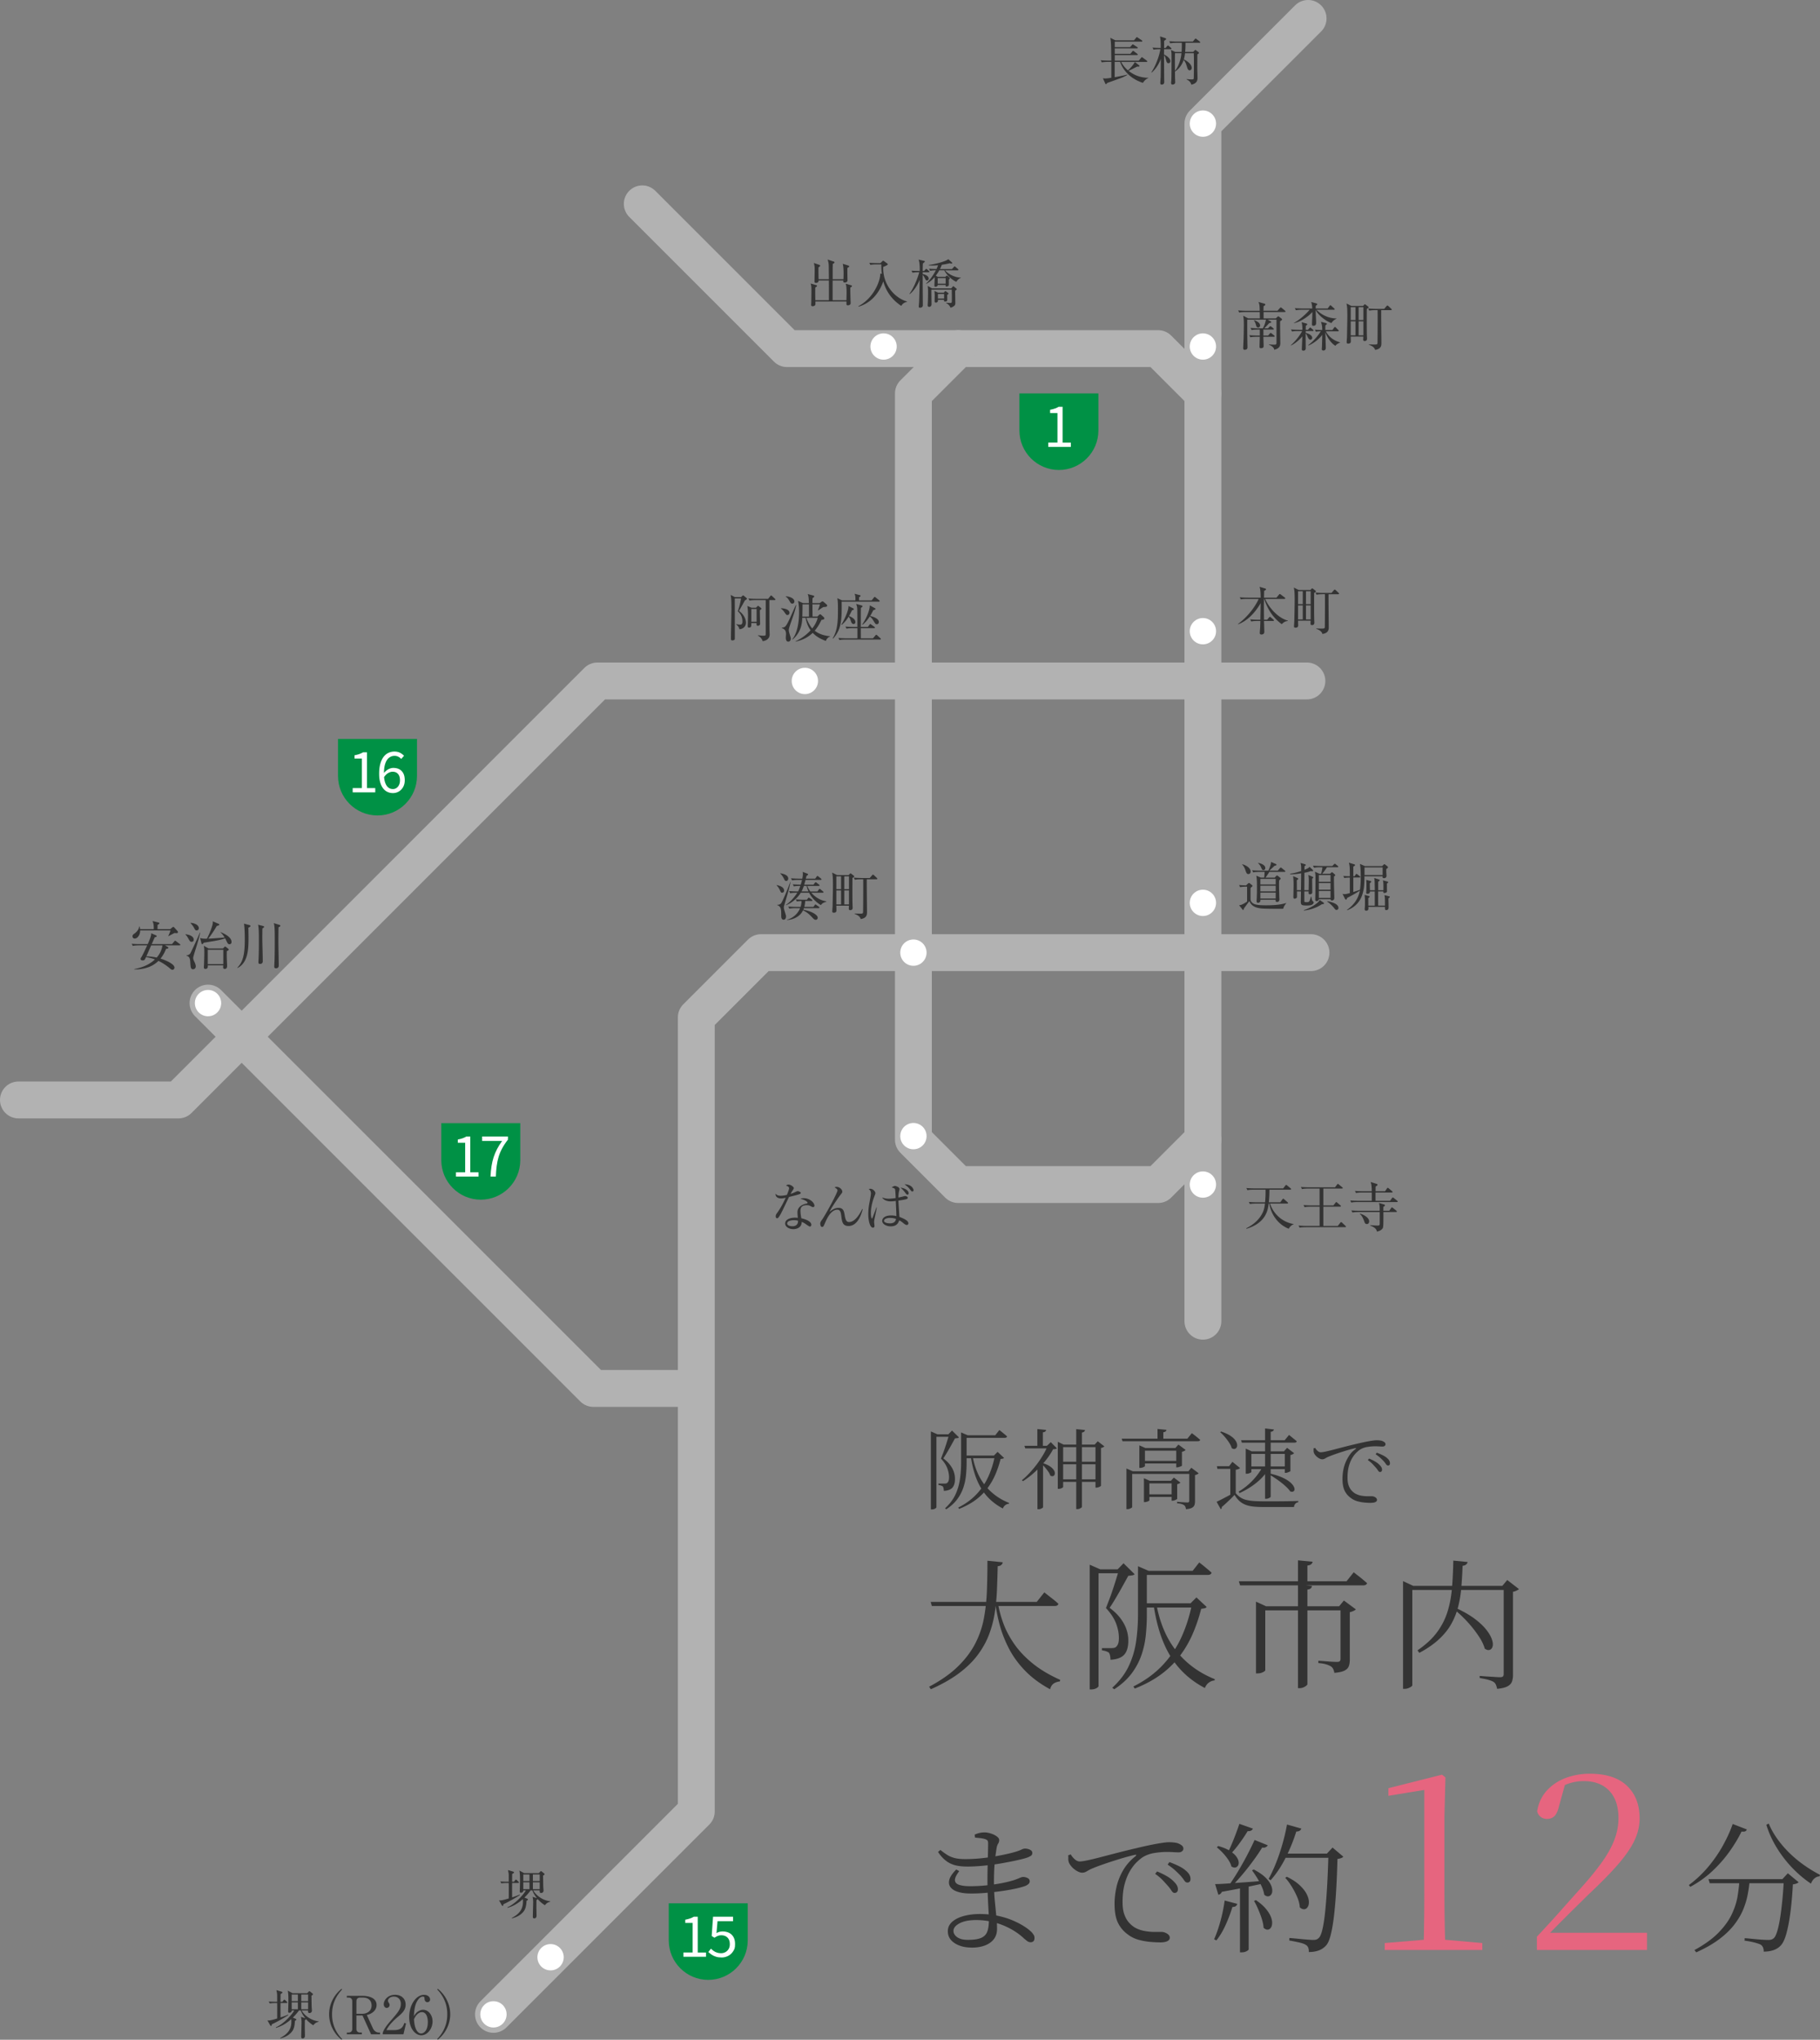 <svg xmlns="http://www.w3.org/2000/svg" width="806.49" height="903.8" viewBox="0 0 806.49 903.8"><rect x="0" y="0" width="806.49" height="903.8" fill="#808080" stroke="none"/><path fill="#333" d="m437.57 691.56 6.78.68c-.08.46-.29.84-.62 1.15s-.87.51-1.62.59c-.08 3.61-.2 7.16-.34 10.64s-.48 6.88-1 10.18-1.37 6.49-2.55 9.58-2.84 6.07-4.98 8.93-4.9 5.56-8.28 8.09-7.54 4.9-12.48 7.09l-.75-1.12c5.31-2.82 9.62-5.86 12.91-9.12 3.3-3.26 5.85-6.68 7.66-10.27 1.8-3.59 3.06-7.34 3.76-11.26.71-3.92 1.13-7.99 1.28-12.2s.22-8.54.22-12.98Zm-25.15 18.24h46.99l3.36-4.23c.83.66 1.57 1.24 2.21 1.74s1.33 1.04 2.05 1.62c.73.58 1.38 1.14 1.96 1.68-.12.66-.68 1-1.68 1h-54.39l-.5-1.8Zm29.75.31q.75 4.605 2.46 9.24c1.14 3.09 2.76 6.14 4.85 9.15s4.8 5.86 8.12 8.56 7.38 5.12 12.2 7.28l-.12.68c-1.08.12-1.99.44-2.74.93q-1.125.75-1.62 2.55c-4.48-2.45-8.19-5.21-11.14-8.28s-5.3-6.31-7.06-9.71-3.11-6.81-4.05-10.24c-.93-3.42-1.61-6.73-2.02-9.93l1.12-.25Zm40.7-14.75v-2.05l4.67 2.05h-.75v51.78c0 .12-.14.3-.41.53s-.64.44-1.12.62c-.48.19-1.05.28-1.71.28h-.68zm1.87 0h13.19v1.74h-13.19zm11.2 0h-.68l2.61-2.68 4.92 4.85c-.25.25-.6.42-1.06.5s-1.04.15-1.74.19c-.66 1.2-1.48 2.69-2.46 4.45s-1.98 3.53-3.02 5.29-1.97 3.25-2.8 4.45c2.03 1.54 3.65 3.11 4.85 4.73s2.07 3.24 2.61 4.85c.54 1.62.81 3.2.81 4.73.04 2.86-.54 4.99-1.74 6.38s-3.26 2.17-6.16 2.33c0-.46-.03-.89-.09-1.31-.06-.41-.15-.79-.25-1.12s-.24-.58-.4-.75c-.29-.21-.71-.4-1.25-.59s-1.14-.32-1.8-.4v-1h4.29c.71 0 1.27-.1 1.68-.31.5-.33.88-.82 1.15-1.46s.4-1.55.4-2.71c0-2.12-.43-4.28-1.28-6.5s-2.33-4.47-4.45-6.75c.41-1.08.9-2.34 1.46-3.8.56-1.45 1.11-3 1.65-4.64s1.05-3.23 1.52-4.76c.48-1.53.88-2.86 1.21-3.98Zm8.34.68v-2.05l4.73 2.05h-.81v19.29c0 2.95-.15 5.93-.44 8.96s-.92 6-1.9 8.9-2.43 5.65-4.36 8.25c-1.93 2.59-4.51 4.95-7.75 7.06l-.87-.68c3.24-2.95 5.66-6.13 7.28-9.55s2.71-7.05 3.27-10.89.84-7.83.84-11.98v-19.35Zm23.96 14.38h-.68l2.61-2.61 4.54 4.23c-.21.29-.49.48-.84.56s-.88.17-1.59.25c-.96 3.78-2.18 7.41-3.67 10.89a48 48 0 0 1-5.66 9.83q-3.42 4.605-8.37 8.28c-3.3 2.45-7.21 4.56-11.73 6.35l-.62-.93c5.14-2.57 9.47-5.73 12.98-9.46s6.31-7.92 8.4-12.57 3.64-9.58 4.64-14.81Zm-21.28-14.38h21.53l2.93-3.73c.7.54 1.35 1.05 1.93 1.52.58.48 1.18.98 1.8 1.49.62.52 1.2 1.03 1.74 1.52-.08.33-.27.58-.56.75s-.66.25-1.12.25h-28.25zm.06 14.38h23.28v1.87h-23.28zm5.35.06q1.125 6.345 3.36 11.64c1.49 3.53 3.35 6.68 5.57 9.46s4.75 5.21 7.59 7.28 5.98 3.8 9.43 5.17l-.12.56q-1.365.12-2.52.96t-1.77 2.4c-3.24-1.7-6.12-3.71-8.65-6.04-2.53-2.32-4.72-4.99-6.57-8s-3.39-6.42-4.64-10.24c-1.24-3.82-2.2-8.03-2.86-12.63zm36.59-9.83h47.73l3.17-3.98c.79.62 1.49 1.17 2.12 1.65.62.48 1.27 1 1.93 1.56s1.29 1.09 1.87 1.59c-.17.66-.75 1-1.74 1h-54.52l-.56-1.8Zm7.6 11.08v-2.05l4.48 2.05h35.29v1.8h-35.66v26.57c0 .12-.17.3-.5.53s-.75.43-1.24.59c-.5.17-1.06.25-1.68.25h-.68v-29.75Zm18.61-20.35 6.47.62c-.04.42-.25.78-.62 1.09s-.93.51-1.68.59v8.03h-4.17zm0 10.7 6.22.68c-.08.42-.27.76-.56 1.03s-.79.45-1.49.53v41.95c0 .17-.18.39-.53.68s-.79.54-1.31.75-1.03.31-1.52.31h-.81zm18.85 9.65h-.62l2.12-2.55 5.29 3.92c-.17.21-.5.44-1 .68s-1.06.44-1.68.56v21.16c0 1.04-.15 1.96-.44 2.77s-.92 1.46-1.9 1.96c-.97.5-2.48.83-4.51 1-.08-.58-.24-1.12-.47-1.62s-.55-.89-.96-1.18c-.5-.33-1.19-.64-2.08-.93s-2.08-.5-3.58-.62v-1c1.41.08 2.6.17 3.58.25.97.08 1.91.15 2.8.19s1.53.06 1.9.06c.62 0 1.04-.11 1.24-.34.21-.23.31-.55.31-.96v-23.34Zm27.7-9.03v-2.12l4.54 2.12h41.95v1.8h-42.38v42.2c0 .21-.17.42-.5.65s-.75.45-1.24.65c-.5.21-1.04.31-1.62.31h-.75v-45.62ZM644 691.5l6.35.62c-.08.42-.3.78-.65 1.09s-.88.51-1.59.59c-.12 3.36-.31 6.55-.56 9.55-.25 3.01-.71 5.86-1.4 8.56-.68 2.7-1.7 5.25-3.05 7.65-1.35 2.41-3.17 4.68-5.48 6.81-2.3 2.14-5.2 4.14-8.68 6.01l-.81-1.12c3.65-2.49 6.52-5.14 8.62-7.97 2.09-2.82 3.65-5.86 4.67-9.12s1.68-6.76 1.99-10.52c.31-3.75.51-7.81.59-12.17Zm.87 20.85c3.44 1.58 6.28 3.2 8.5 4.85 2.22 1.66 3.94 3.27 5.17 4.82s2.06 2.98 2.52 4.26c.46 1.29.58 2.34.37 3.17s-.63 1.36-1.28 1.59c-.64.23-1.38.05-2.21-.53-.42-1.49-1.12-3.04-2.12-4.64s-2.14-3.18-3.42-4.76a54 54 0 0 0-4.08-4.48 48 48 0 0 0-4.14-3.67l.68-.62Zm21.47-9.65h-.62l2.18-2.61 5.23 4.05c-.21.17-.55.37-1.03.62s-1.03.44-1.65.56v36.84c0 1.08-.15 2.04-.44 2.89s-.93 1.56-1.93 2.12-2.55.94-4.67 1.15c-.12-.66-.3-1.27-.53-1.8-.23-.54-.59-.98-1.09-1.31-.58-.33-1.35-.63-2.3-.9-.96-.27-2.22-.53-3.8-.78v-.93c1.53.12 2.84.22 3.92.28s2.09.12 3.05.19c.95.06 1.64.09 2.05.09.62 0 1.05-.11 1.28-.34s.34-.59.34-1.09v-39.02ZM428.29 827.05c-1.91 0-3.61-.2-5.1-.59a11.3 11.3 0 0 1-4.08-2.02c-1.22-.95-2.38-2.24-3.45-3.86l1.06-.87c1.04.83 2.02 1.55 2.96 2.15.93.6 2.02 1.07 3.27 1.4 1.24.33 2.84.5 4.79.5 2.07 0 4.23-.1 6.47-.31q3.36-.315 6.54-.87c2.12-.37 4.03-.76 5.76-1.15 1.72-.39 3.08-.76 4.08-1.09.87-.29 1.59-.57 2.15-.84s1.05-.4 1.46-.4c.5 0 1 .07 1.49.22.5.15.91.35 1.25.62.33.27.5.63.5 1.09 0 .54-.19.94-.56 1.21s-.87.53-1.49.78c-.91.33-2.33.72-4.26 1.15-1.93.44-4.16.88-6.69 1.34s-5.2.83-8 1.12-5.51.44-8.12.44Zm2.3 35.91c-3.03 0-5.55-.65-7.56-1.96s-3.02-3.06-3.02-5.26c0-1.66.64-3.06 1.93-4.2s3.01-2 5.17-2.58 4.52-.87 7.09-.87c2.9 0 5.58.27 8.03.81s4.62 1.21 6.5 2.02c1.89.81 3.47 1.62 4.76 2.43s2.22 1.48 2.8 2.02q.99.81 1.56 1.65c.57.84.56 1.15.56 1.77s-.16 1.08-.47 1.37-.72.44-1.21.44c-.54 0-1.03-.16-1.46-.47-.44-.31-.94-.72-1.52-1.21q-2.49-2.37-5.82-4.2a32.6 32.6 0 0 0-7.22-2.89c-2.59-.71-5.32-1.06-8.18-1.06-3.07 0-5.51.48-7.31 1.43-1.8.96-2.71 2.08-2.71 3.36 0 1.08.55 2.01 1.65 2.8s2.69 1.18 4.76 1.18q3.855 0 5.85-.87c1.33-.58 2.23-1.5 2.71-2.77s.72-2.93.72-5.01c0-1.04-.05-2.47-.16-4.29-.1-1.83-.21-3.91-.31-6.25s-.16-4.84-.16-7.5q0-2.43.06-5.07t.12-4.98c.04-1.56.07-2.87.09-3.95s.03-1.74.03-1.99c0-.62-.08-1.05-.25-1.28s-.5-.45-1-.65c-.66-.21-1.34-.35-2.02-.44-.68-.08-1.53-.17-2.52-.25l-.19-1.31c.62-.29 1.3-.53 2.02-.72s1.5-.28 2.33-.28c.91 0 1.88.17 2.89.5 1.02.33 1.88.76 2.58 1.28.71.52 1.06 1.05 1.06 1.59 0 .62-.15 1.14-.44 1.56s-.52 1.04-.68 1.87c-.17 1-.34 2.18-.53 3.55s-.34 2.98-.47 4.82c-.12 1.85-.19 4.01-.19 6.5 0 3.2.12 6.08.37 8.65s.48 4.88.68 6.91c.21 2.03.31 3.86.31 5.48 0 2.66-1.02 4.71-3.05 6.16s-4.77 2.18-8.21 2.18ZM430.1 839c-2.2 0-4.07-.24-5.6-.72-1.54-.48-2.65-1.18-3.33-2.12-.68-.93-.84-2.05-.47-3.36s1.39-2.79 3.05-4.45l1.31.75c-1.33 1.74-1.96 3.09-1.9 4.05s.69 1.63 1.9 2.02c1.2.39 2.82.59 4.85.59 2.24 0 4.54-.11 6.91-.34q3.555-.345 6.81-.96c2.18-.41 4.12-.89 5.82-1.43q1.56-.555 2.46-.96c.6-.27 1.09-.4 1.46-.4.66 0 1.32.16 1.96.47s.96.8.96 1.46c0 .46-.17.84-.5 1.15s-.77.59-1.31.84c-.96.37-2.29.76-4.01 1.15s-3.71.76-5.97 1.09-4.63.61-7.09.84c-2.47.23-4.91.34-7.31.34Zm83.76 21.65c-1.2 0-2.64-.07-4.29-.22a29 29 0 0 1-5.07-.93c-1.72-.48-3.29-1.25-4.7-2.33-1.95-1.41-3.42-3.15-4.42-5.23-1-2.07-1.49-4.87-1.49-8.4q0-3.675.87-7.47c.58-2.53 1.56-4.98 2.92-7.34 1.37-2.36 3.21-4.46 5.54-6.29.21-.21.29-.37.25-.5-.04-.12-.25-.14-.62-.06-2.28.54-4.7 1.2-7.25 1.99s-4.92 1.57-7.09 2.33c-2.18.77-3.91 1.44-5.2 2.02-.58.29-1.18.62-1.8 1-.62.37-1.29.56-1.99.56-.54 0-1.13-.16-1.77-.47s-1.26-.7-1.84-1.18-1.08-1-1.49-1.56q-.63-.84-.87-1.65c-.12-.5-.18-.99-.16-1.46.02-.48 0-.94-.03-1.4l1.12-.37c.46.79 1.05 1.5 1.77 2.15.73.64 1.46.96 2.21.96.79 0 2.07-.2 3.86-.59 1.78-.39 3.86-.9 6.22-1.52 2.37-.62 4.89-1.28 7.56-1.96 2.68-.68 5.28-1.32 7.81-1.9 2.41-.58 4.54-1.06 6.41-1.43s3.45-.65 4.76-.84 2.29-.28 2.96-.28c.83 0 1.65.05 2.46.16.81.1 1.46.28 1.96.53.71.33 1.2.66 1.49 1 .29.33.44.73.44 1.18 0 .42-.19.79-.56 1.12s-.89.5-1.56.5c-.62 0-1.38-.03-2.27-.09s-1.94-.09-3.14-.09c-1.49 0-3.22.15-5.17.44s-3.71.91-5.29 1.87c-.66.42-1.51 1.11-2.55 2.08-1.04.98-2.04 2.26-3.02 3.86q-1.47 2.4-2.43 5.85c-.64 2.3-.96 5.01-.96 8.12 0 2.24.27 4.09.81 5.54s1.2 2.61 1.99 3.49 1.6 1.58 2.43 2.12c1.37.79 2.82 1.33 4.36 1.62 1.53.29 3.01.44 4.42.44h3.3c.5 0 1.03.11 1.59.34s1.04.53 1.43.9.59.83.59 1.37c0 .46-.19.84-.56 1.15s-.88.54-1.53.68c-.64.15-1.44.22-2.4.22Zm6.6-21.9c-.46 0-.88-.31-1.28-.93s-.92-1.33-1.59-2.12c-.66-.75-1.44-1.6-2.33-2.55s-2.02-1.91-3.39-2.86l.87-1.06c1.53.62 2.91 1.29 4.14 1.99 1.22.71 2.21 1.43 2.96 2.18.75.71 1.29 1.35 1.62 1.93s.5 1.18.5 1.8c0 .5-.13.89-.4 1.18s-.63.44-1.09.44Zm5.66-4.61c-.5 0-.94-.3-1.34-.9-.39-.6-.92-1.3-1.59-2.08-.75-.79-1.55-1.58-2.4-2.36q-1.275-1.185-3.39-2.61l.81-1.12q2.295.87 4.14 1.77c1.22.6 2.19 1.21 2.89 1.84.83.66 1.42 1.31 1.77 1.93s.53 1.27.53 1.93c0 .54-.12.94-.37 1.21s-.6.4-1.06.4Zm16.56 7.97 5.6 1.49c-.12.42-.35.75-.68 1s-.83.37-1.49.37c-.83 2.74-1.85 5.43-3.05 8.06q-1.8 3.96-4.05 6.75l-1-.5c1-2.24 1.92-4.89 2.77-7.93.85-3.05 1.48-6.13 1.9-9.24m-4.23-7.28c1.33 0 3.14-.08 5.45-.25 2.3-.17 4.93-.35 7.87-.56 2.95-.21 5.97-.46 9.09-.75l.12 1.06q-3.615.75-8.4 1.77c-3.2.68-6.91 1.4-11.14 2.15-.33.75-.85 1.18-1.56 1.31zm1.37-16.87c2.07.58 3.74 1.27 5.01 2.05 1.26.79 2.22 1.6 2.86 2.43s1.03 1.61 1.15 2.33c.12.73.05 1.33-.22 1.8-.27.48-.65.78-1.15.9s-1.1-.02-1.8-.44c-.25-1-.73-2.01-1.43-3.05a25 25 0 0 0-2.4-2.99q-1.335-1.425-2.64-2.43l.62-.62Zm9.39-9.83 5.97 2.12q-.18.495-.75.84c-.37.23-.89.32-1.56.28a76 76 0 0 1-3.89 5.76q-2.145 2.895-4.2 4.89l-1-.56c.87-1.66 1.79-3.7 2.77-6.13s1.86-4.82 2.65-7.19Zm6.73 7.15 5.85 2.36q-.255.495-.87.81c-.615.315-.96.27-1.62.19a82 82 0 0 1-3.83 5.66c-1.51 2.08-3.12 4.13-4.82 6.16s-3.4 3.9-5.1 5.6h-1.43c1.41-1.95 2.84-4.13 4.29-6.53 1.45-2.41 2.83-4.85 4.14-7.34s2.44-4.79 3.39-6.91m-6.48 20.36 3.86-.25v28.38q0 .255-.9.78c-.6.35-1.38.53-2.33.53h-.62v-29.44Zm6.1-7.29c1.99 1.04 3.58 2.1 4.76 3.17 1.18 1.08 2.04 2.13 2.58 3.14.54 1.02.83 1.94.87 2.77s-.1 1.49-.44 1.99c-.33.5-.78.78-1.34.84q-.84.09-1.77-.72c-.17-1.16-.55-2.4-1.15-3.7a37 37 0 0 0-2.05-3.83c-.77-1.24-1.5-2.32-2.21-3.24l.75-.44Zm.94 13.57c1.83 1.24 3.27 2.49 4.33 3.73s1.81 2.43 2.27 3.55.66 2.12.62 2.99-.25 1.56-.62 2.05c-.37.5-.84.76-1.4.78q-.84.03-1.77-.84c-.08-1.24-.35-2.58-.81-4.01q-.69-2.145-1.59-4.2c-.9-2.055-1.21-2.59-1.83-3.67l.81-.37Zm13.81-33.48 6.35 1.8q-.18.555-.72.93c-.35.25-.86.37-1.52.37a78.3 78.3 0 0 1-4.89 11.95c-1.93 3.78-4.1 6.99-6.5 9.65l-.87-.62c1.12-2.03 2.2-4.35 3.24-6.94s1.98-5.36 2.83-8.31 1.54-5.89 2.08-8.84Zm-.74 12.88h21.16v1.87h-22.16zm.68 10.27c2.37 1.16 4.24 2.4 5.63 3.7 1.39 1.31 2.41 2.57 3.05 3.8.64 1.22 1 2.34 1.06 3.36s-.09 1.84-.47 2.46c-.37.62-.87.98-1.49 1.06s-1.31-.19-2.05-.81c-.08-1.45-.47-2.98-1.15-4.57-.68-1.6-1.49-3.15-2.43-4.67-.93-1.51-1.9-2.81-2.89-3.89l.75-.44Zm18.42-10.27h-.68l2.49-2.68 4.79 4.05c-.21.25-.53.46-.96.62-.44.17-.99.29-1.65.37-.12 4.94-.31 9.52-.56 13.75s-.57 8.03-.96 11.39c-.4 3.36-.87 6.16-1.43 8.4s-1.24 3.82-2.02 4.73a8 8 0 0 1-3.3 2.27c-1.29.48-2.76.72-4.42.72.04-.66-.03-1.28-.22-1.84s-.53-.99-1.03-1.28c-.58-.42-1.59-.79-3.02-1.12s-2.89-.62-4.39-.87l.06-1.12c1.12.08 2.4.2 3.83.34 1.43.15 2.77.27 4.01.37s2.12.16 2.61.16c.66 0 1.17-.06 1.53-.19.35-.12.71-.37 1.09-.75q.93-.87 1.65-4.11c.48-2.16.88-4.93 1.21-8.31s.61-7.19.84-11.42.4-8.73.53-13.5Z"/><path fill="#e6657f" d="M613.61 864.01v-3.05l18.19-1.52h7.84l17.21 1.52v3.05zm17.21 0q.33-12.525.33-25.05v-45.85l-15.9 2.61v-3.38l23.74-5.99 1.52 1.2-.44 17.21v34.2c0 4.14.04 8.31.11 12.52s.18 8.39.33 12.52h-9.69Zm50.21 0v-5.88c3.7-3.92 7.26-7.8 10.67-11.65s6.43-7.22 9.04-10.13c3.7-4.14 6.77-7.91 9.2-11.33 2.43-3.41 4.25-6.7 5.45-9.86s1.8-6.33 1.8-9.53c0-5.23-1.36-9.27-4.08-12.14s-6.52-4.3-11.38-4.3q-2.94 0-5.88.87t-6.54 2.94l4.47-3.27-2.94 10.56q-.765 3.27-2.07 4.47t-3.27 1.2c-1.02 0-1.92-.29-2.72-.87s-1.34-1.42-1.63-2.5c.58-3.63 2.01-6.7 4.3-9.2 2.29-2.51 5.1-4.37 8.44-5.61 3.34-1.23 6.86-1.85 10.56-1.85q10.89 0 16.5 5.34t5.61 14.49c0 3.27-.76 6.52-2.29 9.75-1.52 3.23-3.96 6.77-7.3 10.62s-7.84 8.42-13.5 13.72a636 636 0 0 1-4.68 4.63c-1.96 1.92-4.12 4.07-6.48 6.43s-4.74 4.78-7.13 7.24l.98-3.59.11 1.85h43.56v7.62h-48.79Z"/><path fill="#333" d="m767.78 808.19 6.29 2.43c-.12.37-.35.64-.68.81q-.495.255-1.68.12c-1.33 2.78-3.07 5.69-5.23 8.74s-4.69 5.94-7.59 8.68-6.2 5.1-9.89 7.09l-.62-.81c3.11-2.28 5.94-4.94 8.5-7.97 2.55-3.03 4.75-6.21 6.6-9.55s3.29-6.52 4.33-9.55Zm3.05 24.46h4.54a67 67 0 0 1-.87 6.57c-.42 2.26-1.09 4.53-2.02 6.81s-2.25 4.53-3.95 6.75-3.92 4.37-6.66 6.44-6.14 4.02-10.21 5.85l-.81-1c4.48-2.45 8.04-5.02 10.67-7.72s4.59-5.41 5.88-8.15 2.15-5.42 2.58-8.06q.66-3.945.84-7.5Zm-13.76 0h35.6v1.8h-35.04zm33.42 0h-.68l2.43-2.61 4.79 3.98c-.21.21-.52.39-.93.56-.42.17-.96.29-1.62.37-.25 4.56-.62 8.74-1.12 12.54s-1.11 6.97-1.84 9.52-1.61 4.3-2.65 5.26c-.83.83-1.87 1.45-3.11 1.87-1.25.41-2.66.62-4.23.62.04-.62-.04-1.2-.25-1.74s-.54-.98-1-1.31c-.58-.33-1.58-.67-2.99-1.03q-2.115-.525-4.23-.78l.06-1.12c1.08.08 2.32.2 3.73.34 1.41.15 2.73.26 3.95.34q1.83.12 2.58.12c.66 0 1.17-.05 1.53-.16.35-.1.71-.3 1.09-.59.54-.5 1.05-1.51 1.52-3.05.48-1.53.9-3.47 1.28-5.82.37-2.34.71-5 1-7.97s.52-6.09.68-9.37ZM783.77 808c1 2.41 2.31 4.74 3.95 7s3.49 4.38 5.54 6.35 4.22 3.74 6.5 5.32 4.52 2.92 6.72 4.05l-.19.68c-.83.04-1.58.34-2.24.9s-1.18 1.34-1.56 2.33c-2.82-1.87-5.52-4.13-8.09-6.78a52.8 52.8 0 0 1-6.91-8.87 45.4 45.4 0 0 1-4.79-10.42l1.06-.56ZM412.5 635.54v-1.28l2.92 1.28h-.47v32.36c0 .08-.08.19-.25.33s-.4.27-.7.39-.66.18-1.07.18h-.43zm1.17 0h8.25v1.09h-8.25zm7 0h-.43l1.63-1.67 3.07 3.03c-.16.16-.38.26-.66.31-.29.05-.65.09-1.09.12-.42.75-.93 1.68-1.54 2.78s-1.24 2.2-1.89 3.31c-.65 1.1-1.23 2.03-1.75 2.78 1.27.96 2.28 1.94 3.03 2.96.75 1.01 1.3 2.02 1.63 3.03.34 1.01.5 2 .5 2.96.03 1.79-.34 3.12-1.09 3.99s-2.04 1.36-3.85 1.46c0-.28-.02-.56-.06-.82s-.09-.49-.16-.7-.15-.36-.25-.47c-.18-.13-.44-.25-.78-.37s-.71-.2-1.13-.25v-.62h2.68c.44 0 .79-.06 1.05-.19.31-.21.55-.51.72-.91s.25-.97.25-1.69c0-1.32-.27-2.68-.8-4.06-.53-1.39-1.46-2.79-2.78-4.22.26-.67.56-1.46.91-2.37s.69-1.87 1.03-2.9c.34-1.02.65-2.02.95-2.98s.55-1.79.76-2.49Zm5.21.43v-1.28l2.96 1.28h-.51v12.06c0 1.84-.09 3.71-.27 5.6a24.7 24.7 0 0 1-1.19 5.56c-.61 1.82-1.52 3.53-2.72 5.15-1.21 1.62-2.82 3.09-4.84 4.41l-.54-.43c2.02-1.84 3.54-3.83 4.55-5.97q1.515-3.21 2.04-6.81c.35-2.4.53-4.89.53-7.49v-12.1Zm14.98 8.98h-.43l1.63-1.63 2.84 2.65c-.13.18-.3.3-.52.35s-.55.1-.99.16c-.6 2.36-1.36 4.63-2.29 6.81s-2.11 4.23-3.54 6.15-3.17 3.64-5.23 5.17-4.51 2.85-7.33 3.97l-.39-.58c3.21-1.61 5.92-3.58 8.11-5.91q3.285-3.495 5.25-7.86a41 41 0 0 0 2.9-9.26Zm-13.31-8.98h13.46l1.83-2.33c.44.34.84.66 1.21.95.36.3.74.61 1.13.93s.75.64 1.09.95c-.05.21-.17.36-.35.47-.18.1-.42.16-.7.16h-17.66v-1.13Zm.04 8.98h14.55v1.17h-14.55zm3.35.04c.47 2.65 1.17 5.07 2.1 7.27s2.09 4.18 3.48 5.91c1.39 1.74 2.97 3.25 4.75 4.55s3.74 2.37 5.89 3.23l-.08.35c-.57.05-1.1.25-1.58.6q-.72.525-1.11 1.5c-2.02-1.06-3.83-2.32-5.41-3.77s-2.95-3.12-4.1-5-2.12-4.01-2.9-6.4-1.38-5.02-1.79-7.9l.74-.35Zm33.29-4.35h-.31l1.71-1.63 2.72 2.76q-.27.195-.66.27t-1.05.12c-.86 1.66-1.99 3.36-3.4 5.11s-2.98 3.41-4.69 4.98a38 38 0 0 1-5.25 4.06l-.47-.43c1.17-.96 2.33-2.06 3.48-3.31a48 48 0 0 0 3.27-3.93c1.02-1.37 1.94-2.75 2.74-4.12s1.44-2.67 1.91-3.89Zm-10.27 0h11.71v1.13h-11.36zm5.72-7.43 3.89.39c-.03.26-.16.49-.39.68s-.58.32-1.05.37v6.53h-2.45zm2.53 14.23v20.38q0 .12-.27.33t-.72.39c-.45.18-.66.18-1.07.18h-.43v-19.06zm-.47.78c1.3.36 2.35.79 3.15 1.28s1.41 1 1.81 1.52.64.99.7 1.42.02.79-.14 1.09-.4.48-.74.54-.7-.02-1.09-.25c-.21-.6-.54-1.22-.99-1.87q-.675-.975-1.5-1.89a14 14 0 0 0-1.59-1.54l.39-.31Zm7-8.13v-1.24l2.57 1.24h15.05v1.13h-15.25v17.62q0 .12-.27.33c-.18.14-.43.27-.74.37s-.65.16-1.01.16h-.35v-19.6Zm1.44 7.59h16.53v1.13h-16.53zm0 7.81h16.53v1.13h-16.53zm6.73-22.25 3.89.39c-.05.26-.18.49-.37.7s-.53.35-.99.43v32.91c0 .1-.11.24-.33.41s-.48.31-.78.43-.62.18-.95.18h-.47v-35.43Zm8.52 6.85h-.35l1.36-1.48 2.92 2.26c-.1.13-.29.27-.54.41-.26.14-.57.24-.93.29v16.73c0 .08-.12.19-.35.33s-.51.27-.84.37-.63.16-.91.16h-.35V640.1Zm11.63-2.61h29.09l1.98-2.45q.735.54 1.32.99c.39.3.79.62 1.21.97q.615.525 1.17.99c-.1.42-.45.62-1.05.62h-33.37l-.35-1.13Zm2.1 14.44v-1.24l2.8 1.24h25.67v1.17h-25.94v14.7c0 .08-.1.19-.31.33q-.315.21-.78.39c-.465.18-.65.18-1.01.18h-.43v-16.76Zm5.72-10.31v-1.17l2.68 1.17h14.39v1.17h-14.59v6.81c0 .08-.1.18-.31.31s-.47.25-.8.35c-.32.1-.66.16-.99.16h-.39v-8.79Zm1.24 5.72h15.95v1.13h-15.95zm.78 8.82v-1.17l2.61 1.17h11.09v1.13h-11.28v7.51c0 .08-.1.18-.31.29q-.315.18-.78.33c-.31.1-.64.16-.97.16h-.35v-9.41Zm1.36 5.99h11.94v1.13h-11.94zm4.67-28.97 3.97.39c-.03.26-.15.49-.37.68s-.56.32-1.03.37v3.5h-2.57zm6.26 22.98h-.35l1.32-1.44 2.92 2.22c-.1.13-.29.27-.56.41s-.56.24-.88.29v6.5c0 .05-.12.15-.37.29s-.52.27-.82.37-.59.16-.88.16h-.39v-8.79Zm2.03-14.54h-.39l1.36-1.52 3.19 2.37c-.13.16-.34.31-.64.47s-.63.27-.99.35v6.11c0 .08-.13.18-.39.29-.26.12-.55.23-.88.33-.32.1-.63.16-.91.16h-.35zm5.75 10.31h-.35l1.28-1.56 3.27 2.45c-.1.13-.3.27-.6.43s-.64.27-1.03.35v11.59c0 .65-.08 1.22-.25 1.71s-.54.89-1.11 1.21c-.57.31-1.45.52-2.64.62-.05-.36-.14-.7-.25-1.01-.12-.31-.3-.56-.56-.74-.26-.21-.64-.39-1.15-.54-.51-.16-1.17-.27-2-.35v-.62c.75.05 1.4.1 1.95.14.54.04 1.06.07 1.56.1.49.03.84.04 1.05.04.34 0 .56-.06.68-.19s.17-.32.17-.58v-13.03Zm20.62 9.72c.67.78 1.38 1.41 2.12 1.89s1.58.84 2.53 1.07 2.05.4 3.31.49 2.73.14 4.42.14h4.96c1.78 0 3.57-.01 5.37-.04s3.47-.06 5-.12v.54c-1.12.23-1.75.95-1.91 2.14h-13.42c-1.76 0-3.3-.07-4.61-.21s-2.46-.41-3.46-.8-1.88-.93-2.65-1.63-1.5-1.61-2.2-2.72c-.52.57-1.13 1.19-1.83 1.87-.7.67-1.38 1.32-2.04 1.93s-1.26 1.13-1.81 1.58c.05.26.04.45-.04.58s-.21.25-.39.35l-1.83-3.27c.7-.31 1.54-.72 2.51-1.23s1.99-1.04 3.05-1.61 2.04-1.11 2.92-1.63v.7Zm0-10.42v10.31l-2.41 1.52v-12.21h-5.72l-.23-1.17h5.41l1.48-1.94 3.38 2.76c-.13.13-.35.27-.66.41s-.73.25-1.24.33Zm-6.5-16.92c1.58.52 2.88 1.1 3.89 1.73 1.01.64 1.77 1.29 2.28 1.96s.81 1.3.91 1.89.05 1.06-.16 1.44-.51.61-.89.7c-.39.09-.83-.03-1.32-.37-.21-.78-.6-1.6-1.17-2.47s-1.21-1.71-1.91-2.53-1.38-1.5-2.02-2.04zm18.48 15.48h2.88v.62c-1.35 2.39-3.16 4.52-5.45 6.4-2.28 1.88-4.85 3.47-7.7 4.76l-.43-.62c2.33-1.4 4.43-3.08 6.28-5.04s3.33-4 4.41-6.13Zm-9.61-11.63h19.33l1.91-2.33c.44.34.84.66 1.19.95.35.3.73.61 1.13.93s.77.63 1.11.91c-.08.42-.43.62-1.05.62h-23.3l-.31-1.09Zm2.06 4.94v-1.21l2.68 1.21h15.91v1.13h-16.1v8.01c0 .08-.1.18-.31.29-.21.12-.47.23-.8.33-.32.1-.67.16-1.03.16h-.35zm1.25 6.69h17.39v1.17h-17.39zm7.31-16.85 3.93.47q-.075.39-.39.66t-1.05.39v28.71c0 .1-.1.23-.29.37s-.45.27-.76.39q-.465.18-.93.18h-.51v-31.16Zm2.18 20c2.1.49 3.86 1.05 5.27 1.67s2.53 1.27 3.37 1.94c.83.67 1.42 1.31 1.77 1.91s.51 1.11.47 1.54-.23.73-.58.89c-.35.17-.8.15-1.34-.06-.42-.62-.99-1.28-1.71-1.96-.73-.69-1.52-1.37-2.39-2.04q-1.305-1.005-2.64-1.89c-1.335-.885-1.72-1.1-2.47-1.54l.27-.47Zm6.57-9.84h-.39l1.4-1.56 3.11 2.37c-.13.16-.34.31-.64.47s-.63.27-.99.35v7.08c0 .08-.12.18-.37.29s-.53.23-.86.35c-.32.12-.63.17-.91.17h-.35v-9.53Zm38.04 22.83c-.75 0-1.65-.05-2.68-.14-1.04-.09-2.09-.28-3.17-.58s-2.05-.78-2.94-1.46q-1.83-1.32-2.76-3.27t-.93-5.25c0-1.53.18-3.09.54-4.67q.54-2.37 1.83-4.59c1.29-2.22 2.01-2.79 3.46-3.93.13-.13.18-.23.16-.31-.03-.08-.16-.09-.39-.04-1.43.34-2.94.75-4.53 1.24s-3.07.98-4.43 1.46-2.44.9-3.25 1.26c-.36.18-.74.39-1.13.62s-.8.35-1.24.35c-.34 0-.71-.1-1.11-.29s-.78-.44-1.15-.74c-.36-.3-.67-.62-.93-.97s-.44-.69-.54-1.03c-.08-.31-.11-.62-.1-.91.01-.3 0-.59-.02-.88l.7-.23c.29.49.66.94 1.11 1.34q.675.6 1.38.6c.49 0 1.3-.12 2.41-.37s2.41-.56 3.89-.95 3.05-.8 4.73-1.23c1.67-.43 3.3-.82 4.88-1.19 1.5-.36 2.84-.66 4.01-.89s2.16-.41 2.98-.52c.82-.12 1.43-.18 1.85-.18.52 0 1.03.03 1.54.1.51.06.91.18 1.22.33.44.21.75.42.93.62.18.21.27.45.27.74 0 .26-.12.49-.35.7s-.56.31-.97.31c-.39 0-.86-.02-1.42-.06s-1.21-.06-1.96-.06c-.93 0-2.01.09-3.23.27s-2.32.57-3.31 1.17c-.42.26-.95.69-1.59 1.3-.65.61-1.28 1.41-1.89 2.41s-1.12 2.22-1.52 3.66-.6 3.13-.6 5.08c0 1.4.17 2.55.5 3.46.34.91.75 1.63 1.25 2.18.49.54 1 .99 1.52 1.32.86.49 1.76.83 2.72 1.01q1.44.27 2.76.27h2.06q.465 0 .99.21c.35.14.65.33.89.56s.37.52.37.86a.9.9 0 0 1-.35.72c-.23.19-.55.34-.95.43s-.9.14-1.5.14Zm4.12-13.69c-.29 0-.55-.19-.8-.58q-.375-.585-.99-1.32c-.42-.47-.9-1-1.46-1.59-.56-.6-1.26-1.19-2.12-1.79l.54-.66c.96.39 1.82.8 2.59 1.24.76.44 1.38.89 1.85 1.36.47.44.8.84 1.01 1.21.21.36.31.74.31 1.13 0 .31-.08.56-.25.74s-.4.27-.68.27Zm3.54-2.88c-.31 0-.59-.19-.84-.56-.25-.38-.58-.81-.99-1.3-.47-.49-.97-.99-1.5-1.48s-1.24-1.04-2.12-1.63l.51-.7c.96.36 1.82.73 2.59 1.11.76.38 1.37.76 1.81 1.15.52.42.89.82 1.11 1.21s.33.79.33 1.21c0 .34-.08.59-.23.76-.16.17-.38.25-.66.25Z"/><path fill="none" stroke="#b2b2b2" stroke-linecap="round" stroke-linejoin="round" stroke-width="16.34" d="m218.66 892.55 89.89-89.89V450.79l28.68-28.68h243.7m-47.89-247.79V54.77l46.61-46.6"/><path fill="none" stroke="#b2b2b2" stroke-linecap="round" stroke-linejoin="round" stroke-width="16.34" d="m533.04 505.02-19.84 19.85h-88.59l-19.85-19.85v-330.7l19.85-19.85h88.59l19.84 19.85zM308.1 615.21h-45.17L92.18 444.47"/><path fill="none" stroke="#b2b2b2" stroke-linecap="round" stroke-linejoin="round" stroke-width="16.34" d="M579.12 301.73H264.73L79.09 487.38H8.17m416.44-332.91h-75.86l-64.14-64.14m248.43 414.69v80.4"/><path fill="#333" d="M120.46 896.92c-.05.51-.12.75-.35.75-.21 0-.35-.21-.44-.37l-1.17-2.12c.35.07.44.07.63.07.93 0 3.08-.68 3.69-.86 0-.82.02-4.57.02-5.13-.02-.96-.02-1.1-.02-1.73h-1.31c-.37 0-1.17.05-1.96.19l-.47-.86c1.28.12 2.73.12 2.82.12h.91c0-.58.02-2.99-.02-3.41-.05-.54-.23-1.38-.3-1.75l2.26.68c.07.02.4.12.4.35 0 .19-.07.23-.82.72 0 .14-.02 2.89-.02 3.41h.82l.49-.63c.09-.12.19-.3.37-.3.16 0 .3.12.42.23l.68.65c.23.23.23.28.23.37 0 .21-.19.23-.35.23h-2.66c0 1-.02 1.38-.02 2.38l.02 4.01c1.59-.51 2.71-.98 3.36-1.24l.09.21c-1.66 1.12-6.04 3.57-7.3 4.04Zm18.38.49c-.65-.42-1.82-1.14-3.27-2.8 0 .19-.05.23-.49.51 0 .54-.02 2.85-.02 3.31 0 .56.07 3.03.07 3.55 0 1.17-.77 1.24-1 1.24-.56 0-.65-.33-.65-.68 0-1 .14-5.46.14-6.37 0-1.24-.07-1.63-.26-2.5.65.21 1.38.4 1.94.61-.51-.68-1.4-1.77-2.03-3.45h-.77c-.84 1.14-1.75 2.19-2.75 3.17l1.07.44c.35.14.49.21.49.42 0 .16-.07.23-.63.61-.05 1.17-.19 3.03-1.05 4.36-.58.89-2.24 2.68-5.44 3.38l-.07-.16c3.31-1.75 4.99-3.8 4.99-7.23 0-.4-.02-.79-.05-1.17-3.06 2.82-5.79 3.59-6.79 3.9l-.02-.26c3.87-1.7 7.42-6.09 8.14-7.47h-1.1c0 .75-.61 1.03-1.03 1.03s-.58-.14-.58-.61c0-.09.02-.56.02-.68.07-1.54.09-3.85.09-4.46 0-1.98-.05-2.78-.26-4.06l2.1 1.14h6.49l.61-.63s.23-.26.37-.26c.12 0 .28.12.37.19l.91.75c.21.16.28.21.28.42 0 .28-.28.42-.65.58.02.79.07 4.29.09 5.02.02.28.12 1.47.12 1.7 0 .58-.49 1.03-1.1 1.03s-.63-.49-.61-1.17h-2.87c1.1 1.94 3.78 4.36 7.51 4.83v.21c-.89.23-1.45.47-2.33 1.54ZM132 883.76h-2.75v2.92H132zm0 3.48h-2.75v3.03H132zm4.53-3.48h-3.03v2.92h3.03zm0 3.48h-3.03v3.03h3.03zm14.84 16.56c-3.64-2.92-5.53-7.12-5.53-11.29s1.89-8.38 5.53-11.29l.21.33c-4.34 4.6-4.43 9.26-4.43 10.97s.09 6.37 4.43 10.97l-.21.33Zm9.06-19.46c2.87 0 6.44.82 6.44 4.06 0 1.07-.4 2.17-1.54 3.13-.96.79-1.82 1.05-2.78 1.31l2.66 5.83c.54 1.17 1.47 1.96 2.8 1.96h.4v.75h-3.99l-3.78-8.33h-2.71v5.97c0 1.03.65 1.61 1.66 1.61h.75v.75h-6.65v-.75h.72c1.03 0 1.68-.58 1.68-1.61v-12.3c0-1-.61-1.61-1.68-1.61h-.72v-.77zm-2.49 7.96h2.5c2.17 0 4.22-1.17 4.22-3.69 0-1.61-.86-3.5-3.92-3.5h-1.14c-1 0-1.66.56-1.66 1.61zm20.83 9.07h-9.17v-.63c.47-1.47 1.56-3.1 3.43-5.23 3.43-3.97 4.6-5.3 4.6-7.63 0-1.75-1.12-3.2-3.1-3.2-1.63 0-2.61.98-2.61 1.82 0 .07 0 .37.23.72.3.47.49.72.49 1.17 0 .7-.56 1.31-1.26 1.31-.82 0-1.33-.77-1.33-1.63 0-1.7 1.66-4.18 5.02-4.18 2.89 0 4.67 1.82 4.67 4.34 0 2.36-1.35 3.64-3.45 5.44-.79.65-3.87 3.29-5.04 5.86h3.22c3.27 0 4.04-1.26 4.74-3.2l.7.26-1.12 4.78Zm6.7-10.24c.49-.3 1.21-.61 2.03-.61 2.31 0 4.18 2.33 4.18 5.16 0 3.24-2.31 6.14-4.99 6.14s-5.37-3.01-5.37-8.05c0-5.39 3.03-9.87 6.6-9.87 1.56 0 2.66.93 2.66 2.05 0 .84-.65 1.21-1.19 1.21-.47 0-1.24-.3-1.28-1.63-.02-.51-.07-.84-.7-.84s-1.26.35-1.7.84c-2.08 2.29-2.19 5.72-2.29 7.82.44-.72.93-1.54 2.05-2.22m-.77 8.63c.4.63 1 1.26 1.89 1.26 1.24 0 2.99-1.28 2.99-5.13 0-1.05-.26-4.32-2.66-4.32-.89 0-2.38.65-3.48 3.17.09 1.28.28 3.52 1.26 5.02m9.27 4.04-.21-.33c4.34-4.6 4.43-9.26 4.43-10.97s-.09-6.37-4.43-10.97l.21-.33c3.64 2.92 5.53 7.12 5.53 11.29s-1.89 8.38-5.53 11.29Zm29.11-60.08c-.05.51-.12.75-.35.75-.21 0-.35-.21-.44-.37l-1.17-2.12c.35.07.44.07.63.07.93 0 3.08-.68 3.69-.86 0-.82.02-4.57.02-5.13-.02-.96-.02-1.1-.02-1.73h-1.31c-.37 0-1.17.05-1.96.19l-.47-.86c1.28.12 2.73.12 2.82.12h.91c0-.58.02-2.99-.02-3.41-.05-.54-.23-1.38-.3-1.75l2.26.68c.07.02.4.12.4.35 0 .19-.07.23-.82.72 0 .14-.02 2.89-.02 3.41h.82l.49-.63c.09-.12.19-.3.37-.3.16 0 .3.12.42.23l.68.65c.23.23.23.28.23.37 0 .21-.19.23-.35.23h-2.66c0 1-.02 1.38-.02 2.38l.02 4.01c1.59-.51 2.71-.98 3.36-1.24l.09.21c-1.66 1.12-6.04 3.57-7.3 4.04Zm18.39.49c-.65-.42-1.82-1.14-3.27-2.8 0 .19-.05.23-.49.51 0 .54-.02 2.85-.02 3.31 0 .56.07 3.03.07 3.55 0 1.17-.77 1.24-1 1.24-.56 0-.65-.33-.65-.68 0-1 .14-5.46.14-6.37 0-1.24-.07-1.63-.26-2.5.65.21 1.38.4 1.94.61-.51-.68-1.4-1.77-2.03-3.45h-.77c-.84 1.14-1.75 2.19-2.75 3.17l1.07.44c.35.14.49.21.49.42 0 .16-.07.23-.63.61-.05 1.17-.19 3.03-1.05 4.36-.58.89-2.24 2.68-5.44 3.38l-.07-.16c3.31-1.75 4.99-3.8 4.99-7.23 0-.4-.02-.79-.05-1.17-3.06 2.82-5.79 3.59-6.79 3.9l-.02-.26c3.87-1.7 7.42-6.09 8.14-7.47h-1.1c0 .75-.61 1.03-1.03 1.03s-.58-.14-.58-.61c0-.09.02-.56.02-.68.07-1.54.09-3.85.09-4.46 0-1.98-.05-2.78-.26-4.06l2.1 1.14h6.49l.61-.63s.23-.26.37-.26c.12 0 .28.12.37.19l.91.75c.21.16.28.21.28.42 0 .28-.28.42-.65.58.02.79.07 4.29.09 5.02.02.28.12 1.47.12 1.7 0 .58-.49 1.03-1.1 1.03s-.63-.49-.61-1.17h-2.87c1.1 1.94 3.78 4.36 7.51 4.83v.21c-.89.23-1.45.47-2.33 1.54Zm-6.84-13.65h-2.75v2.92h2.75zm0 3.48h-2.75v3.03h2.75zm4.53-3.48h-3.03v2.92h3.03zm0 3.48h-3.03v3.03h3.03zM376.8 127.41c-.02 1.59.05 3.78.09 5.39 0 .23.07 1.28.07 1.49 0 .77-.75 1-1.21 1-.7 0-.7-.16-.65-1.7h-13.77c0 .12.02 1.03 0 1.21-.09.82-1.03.89-1.21.89-.4 0-.68-.14-.68-.56 0-.16.05-.84.05-.96.05-1.8.07-3.66.07-5.46 0-1.59-.05-2.05-.33-3.08l2.45.7c.19.05.37.12.37.33 0 .26-.35.47-.77.72-.07 2.01 0 4.83.02 5.65h6.02c0-1.96 0-7.14-.02-8.75h-4.57c.02.93-.7 1.07-1.17 1.07-.63 0-.63-.35-.63-.54 0-.77.07-4.22.07-4.92 0-1.56 0-2.03-.37-3.36l2.45.84c.14.05.35.19.35.35 0 .33-.49.58-.72.7-.05.84-.05 1.28.02 5.3h4.57c0-.89-.05-4.76-.05-5.55-.02-1.47-.16-2.12-.51-3.17l2.71.91c.21.07.35.21.35.3 0 .33-.42.54-.77.72-.05 1.52-.05 1.68-.05 3.06v3.73h4.78c.07-1.75.16-5.25-.33-6.84l2.5.79c.21.07.37.16.37.35 0 .21-.12.33-.79.68-.05 1.33-.02 2.99.02 4.32 0 .21.02 1.05.02 1.21 0 .77-.82.96-1.24.96-.68 0-.65-.33-.61-.91h-4.74c-.02.51 0 7.58 0 8.75h6.11c.05-1.96.07-2.89.07-3.24 0-2.85-.19-3.41-.4-4.08l2.47.72c.16.05.33.16.33.3 0 .28-.33.47-.77.68Zm22.57 8.12c-3.29-2.15-5.88-5.2-7.3-8.87-.35-.91-.54-1.59-.65-1.98-1.28 3.55-3.36 6.81-6.44 9.01a15.1 15.1 0 0 1-4.55 2.19l-.07-.19c7.09-3.78 9.82-11.62 9.71-14.47l.7.12c-.26-2.03-.23-3.13-.23-4.18h-2.12c-.42 0-1.61 0-2.75.21l-.44-.91c1.45.09 2.89.14 3.57.14h1.33l.84-.82c.14-.14.26-.23.4-.23.12 0 .28.09.44.21l1.33.98c.19.14.26.23.26.37 0 .37-1.31.89-2.01 1.14-.35 7.89 5.25 13.88 10.5 15.33v.21c-.54.09-1.68.35-2.5 1.73Zm12.11-14.91h-2.61v.82c.49.07 2.66.65 2.66 1.98 0 .54-.42.86-.77.86-.44 0-.51-.14-1.12-1.35-.26-.54-.44-.82-.77-1.12v3.52c0 1.56.07 8.45.07 9.85 0 .26 0 .63-.4.91-.26.21-.65.26-.86.26-.19 0-.56-.02-.56-.51 0-.09.16-1.82.16-2.17.09-2.57.16-4.74.21-8.21.02-.86 0-.93.02-1.49-1.14 3.1-3.29 5.6-4.41 6.35l-.12-.12c2.24-2.96 4.08-8.26 4.34-9.57-.63 0-1.82 0-2.94.21l-.47-.91c1.35.09 1.56.09 3.64.14.05-1.77-.07-4.11-.51-5.04l2.36.54c.16.05.44.12.44.3 0 .12-.21.3-.33.4-.09.09-.4.35-.56.49-.05.93-.07 1.87-.09 3.31h.61l.58-.63c.14-.14.28-.3.4-.3.14 0 .3.16.42.26l.72.63c.14.14.23.21.23.37 0 .21-.19.23-.35.23Zm12.3 4.24c-1.52-.56-4.34-2.92-5.32-5.09h-2.24c-.58 1.07-1.14 1.82-1.54 2.36l.91.56h3.34l.3-.35c.09-.12.33-.21.4-.21.09 0 .3.12.37.19l.75.72c.09.09.16.19.16.28 0 .14-.21.35-.44.51-.02.37.02 2.12 0 2.43-.05.44-.61.7-.93.7-.54 0-.54-.21-.51-.7h-3.5c-.09.77-.91.79-1.03.79-.33 0-.44-.16-.44-.56 0-.49.12-2.57.12-3.01 0-.28-.02-.44-.02-.7-1.42 1.7-2.85 2.52-3.71 3.01l-.07-.14c.79-.77 2.4-2.31 4.34-5.88-.79 0-1.77.07-2.57.23l-.47-.93c1.21.09 1.87.12 3.31.14.23-.51.37-.77.68-1.7-.82.07-1.66.14-2.5.14-.3 0-.82 0-1.61-.09v-.19c2.15-.16 7.23-1.4 8.68-2.52l1.59 1.45c.09.07.14.14.14.26 0 .23-.23.23-.35.23-.23 0-.44-.05-.77-.14-.61.14-1.61.4-3.5.68-.37 1-.63 1.49-.84 1.89h5.32l.82-.89c.12-.14.26-.3.37-.3.16 0 .3.14.42.26l1.05.89c.12.12.21.26.21.37 0 .21-.19.23-.35.23h-5.55c1.33 1.75 4.74 3.29 6.91 3.2v.19c-.86.28-1.54.98-1.91 1.7Zm-.52 4.02c-.02.77.07 4.53.07 5.39 0 .49-.05.89-.51 1.26-.82.65-1.24.72-1.66.79-.47-1.35-1.68-1.91-1.94-2.03v-.14c.44.02 1.63.09 1.84.09.3 0 .58-.02.68-.33.05-.16.05-1.35.05-2.03 0-.82-.02-2.68-.05-3.55h-9.01c-.05.91.05 5.44.05 6.46 0 .84-.56 1.17-.98 1.17-.56 0-.72-.28-.72-.63 0-.4.16-1.77.16-6 0-.56 0-1.49-.14-2.64l1.87 1.07h8.56l.65-.75c.07-.07.16-.16.26-.16.12 0 .19.07.37.21l.96.79c.09.07.21.16.21.3 0 .12-.54.54-.72.7Zm-3.52 1.79c-.02.28.02 1.73.02 2.05 0 .61-.23.89-1 .89-.33 0-.51-.09-.44-.79h-2.71c.14.96-.4 1.26-.89 1.26-.56 0-.56-.37-.56-.77 0-.33.05-1.94.05-2.29 0-.61-.07-1.75-.14-2.1l1.63.77h2.52l.4-.49c.07-.09.16-.19.28-.19s.28.09.42.19l.84.61c.09.07.16.14.16.26 0 .14-.23.33-.58.61Zm-.7-7.42h-3.52v2.45h3.52zm-.68 7h-2.75v2.01h2.75zm-90.01 134.36.61-.58c.14-.14.23-.21.33-.21.12 0 .23.09.3.14l1.17.98c.12.09.23.23.23.37 0 .19-.23.35-.93.77-1.56 2.87-2.12 3.8-2.61 4.6 3.1 2.24 3.1 4.95 3.1 5.25 0 .89-.44 1.98-1.59 2.54-.37.19-.54.23-1.31.37-.02-.21-.28-1.4-1.42-2.12l.05-.16c.79.14 1.07.21 1.63.21.47 0 1.07 0 1.07-1.4 0-1.87-.65-3.29-2.03-4.53.58-1.63 1.28-4.34 1.4-5.67h-2.75c0 .89.05 17.24.02 17.87-.02.51-.56.72-1.1.72-.63 0-.63-.42-.63-.77 0-2.1.23-11.27.23-13.21s0-4.5-.35-6.18l1.91 1h2.66Zm6.64 4.66.61-.61c.09-.09.21-.21.3-.21.12 0 .28.12.4.21l.86.68c.12.09.23.23.23.35 0 .21-.07.26-.68.7 0 1.52.05 3.85.09 5.09 0 .21.02.68.02.82 0 .51-.26.96-1.03.96-.56 0-.56-.3-.56-1.21h-2.31c.02 1.4.02 2.03-1.03 2.03-.51 0-.54-.33-.54-.77 0-.26.12-3.87.12-4.62 0-1.42-.12-3.27-.3-4.2l1.84.79h1.96Zm.89 12.2c.72.12 1.77.21 2.45.21.93 0 .98-.16.98-.89V265.9h-4.43c-.42 0-1.63 0-2.75.21l-.47-.93c1.19.12 2.4.16 3.59.16h5.11l.96-1.17c.14-.16.26-.33.4-.33.12 0 .28.16.4.26l1.26 1.19c.09.09.23.28.23.35 0 .23-.21.26-.35.26h-2.33c0 2.15.02 11.41.05 13.04 0 .35.07 1.89.07 2.22 0 2.08-1.91 2.8-3.1 2.94-.14-.61-.77-1.8-2.1-2.45l.05-.19Zm-2.94-11.64v5.65h2.33v-5.65zm15.99 2.68c-.44 0-.54-.12-1.33-1.24a6.6 6.6 0 0 0-1.56-1.63l.02-.12c1.42 0 3.78.49 3.78 2.01 0 .54-.37.98-.91.98m1.05 4.81c-.19.51-.44 1.35-.44 1.84 0 .56.21 1.26.33 1.68.51 1.66.56 1.77.56 2.1 0 .98-.63 1.38-1.12 1.38-1.1 0-1.1-1.47-1.1-1.75 0-.26.09-1.35.09-1.59 0-1.4-.4-2.15-1.87-2.71v-.16c1.45-.09 1.73-.37 3.15-3.2.54-1.05 2.59-5.86 3.08-6.81l.16.02c-.44 2.36-.82 3.29-2.85 9.19Zm1.12-9.84c-.61 0-.79-.37-1.35-1.33-.65-1.12-1.07-1.45-1.59-1.82v-.12c1.73.09 3.85.89 3.85 2.26 0 .58-.4 1-.91 1Zm14.86 16.51c-.96-.35-3.78-1.38-5.83-3.57-2.26 2.19-4.88 3.31-7.61 3.87l-.02-.12c1.12-.54 4.01-1.94 6.7-4.88-.7-.98-1.68-2.64-2.22-5.55h-1.47c-.09 1.94-.26 6.21-4.29 9.64l-.16-.07c2.15-2.64 3.03-7.3 3.03-12.02 0-1.61-.09-3.52-.47-5.04l2.22.98h2.59c-.05-2.66-.19-3.1-.51-4.01l2.38.63c.35.09.51.19.51.4s-.12.33-.75.79c-.02.51-.05 1-.05 2.19h3.22l.84-.61c.21-.14.3-.16.44-.16.12 0 .23.05.49.26l1.28 1.12c.19.16.26.35.26.47 0 .58-.58.63-1.7.68-.44.23-1.66 1.07-2.26 1.49l-.12-.12c.14-.33.65-1.56.86-2.57h-3.31c0 .86.05 4.62.05 5.39h2.15l.79-.75c.19-.19.33-.23.47-.23.12 0 .23.05.42.23l1.17 1.07c.12.12.23.3.23.49 0 .42-.42.56-1.28.7-.68 1.42-1.52 3.03-2.99 4.78 1.94 1.54 4.36 2.22 6.84 2.45v.12c-.89.28-1.59 1.03-1.89 1.94Zm-7.51-16.19h-2.82c0 .19 0 2.94-.09 5.39h2.94c0-1.1 0-4.55-.02-5.39Zm-1.14 5.95c1 2.68 2.05 4.08 2.61 4.71 1.19-1.49 1.94-2.89 2.43-4.71zm32.15-7.16h-16.5c.14 8.59-.26 12.41-3.78 16.38l-.19-.14c2.33-3.76 2.33-8.42 2.33-12.86 0-1.45 0-3.52-.28-4.92l2.12.98h5.9c.02-1.42.02-1.87-.37-2.94l2.19.58c.28.07.47.12.47.33 0 .26-.3.44-.68.65v1.38h5.58l1-1.26c.16-.19.23-.28.35-.28s.21.07.42.23l1.56 1.26c.07.07.23.21.23.35 0 .23-.21.26-.37.26Zm.54 16.8h-15.28c-.58 0-1.7 0-2.75.21l-.44-.93c1.59.14 3.24.16 3.57.16h4.83v-4.5h-2.08c-.58 0-1.7.02-2.75.23l-.47-.93c1.59.14 3.27.14 3.59.14h1.7c-.02-5.58-.02-7.61-.07-8.26-.05-.63-.19-1.12-.44-1.91l2.26.63c.47.14.51.26.51.4 0 .28-.26.44-.68.72-.05 1.7-.05 5.16-.05 7v1.42h3.15l.7-.96c.12-.14.23-.3.37-.3.09 0 .28.16.42.26l1.38.98c.09.07.23.16.23.35 0 .21-.21.23-.35.23h-5.9l.02 4.5h5.37l1.07-1.26c.14-.16.23-.3.37-.3s.23.07.42.23l1.4 1.28c.16.14.23.21.23.35 0 .21-.19.26-.35.26Zm-11.76-6.89c-.44 0-.82-.26-1.12-1.1-.44-1.31-.51-1.52-1.07-2.17-.72 1.19-1.4 2.17-3.01 3.64l-.19-.14c.82-1.24 3.31-6.14 3.13-8.21l2.01 1c.14.07.35.19.35.4 0 .28-.26.35-.79.49-.37.79-.7 1.45-1.35 2.57.4.12 2.85 1.05 2.85 2.66 0 .44-.28.86-.79.86Zm10.31.1c-.54 0-.63-.16-1.49-1.54-.42-.68-.91-1.4-1.63-1.89-1.14 1.7-1.87 2.52-3.17 3.64l-.19-.16c1.54-2.03 3.45-6.28 3.34-8.42l2.22 1.21c.19.09.33.21.33.35 0 .26-.09.3-.98.58-.75 1.52-1.1 2.1-1.4 2.57.7.16 3.85.93 3.85 2.66 0 .35-.19 1-.86 1Zm-314.2 143c.16.09.28.19.28.33 0 .26-.23.4-1.05.51-.42 1.07-1.07 2.59-2.45 4.32 2.8.86 6.18 2.5 6.18 3.97 0 .19-.16.98-.89.98-.47 0-.82-.33-1.26-.72-1.05-.93-3.1-2.36-4.95-3.22-2.1 2.05-4.27 2.8-5.76 3.2-2.31.61-3.99.58-4.95.56v-.16c3.38-.58 6.65-1.89 9.15-4.25-.65-.26-1.87-.68-3.94-1.05-.51 1.14-.65 1.49-1.52 1.49-.58 0-.89-.3-.89-.65 0-.23.12-.44.26-.65.54-.79 2.03-3.99 2.66-5.37h-3.66c-.58 0-1.7.02-2.73.23l-.47-.93c1.59.14 3.24.14 3.59.14h3.52c.47-1.07 1.38-3.2 1.49-4.11.05-.3.02-.54.02-.7l2.1.91c.14.07.35.14.35.37 0 .26-.23.4-.84.49-.19.44-.91 2.03-1.35 3.03h8.98l1.03-1.21c.12-.14.19-.28.35-.28.14 0 .23.07.44.23l1.63 1.24c.07.05.23.19.23.35 0 .21-.19.23-.35.23h-6.44l1.21.72Zm1.05-7.88.96-.79c.16-.12.28-.21.44-.21s.35.16.44.26l1.4 1.56c.14.14.21.3.21.51 0 .37-.37.42-.63.42-.21 0-.44-.02-.86-.07-.44.21-2.33 1.24-2.73 1.4l-.07-.07c.4-.79.72-1.61.98-2.45H62.1c.05 1.94-1.17 3.59-2.43 3.59-.58 0-.96-.44-.96-.98 0-.63.4-.91.84-1.21.93-.65 2.03-1.84 2.12-3.15h.19c.16.79.19.89.21 1.19h6.07c-.02-1.63-.02-2.33-.56-3.62l2.71.68c.12.02.35.12.35.33 0 .23-.19.37-.82.7 0 .3-.02 1.63-.02 1.91zm-8.4 7.16c-.23.51-1.66 3.78-2.15 4.88 1.26.02 2.78.14 4.57.54.75-.82 2.1-2.54 2.59-5.41h-5.02Zm17.95-1.56c-.68 0-.86-.33-1.52-1.49-.58-1.07-.91-1.4-1.26-1.73l-.02-.12c.72.02 3.69.47 3.69 2.4 0 .77-.58.93-.89.93Zm1.03 5.57c-.28.91-.37 1.31-.37 1.63 0 .56.16.86.63 1.87.21.44.51 1.17.51 1.8 0 .79-.56 1.28-1.17 1.28-1.07 0-1.12-.93-1.24-2.71-.09-1.7-.19-2.94-1.73-3.31v-.14c.49-.05 1.33-.19 1.77-.96.19-.33 3.06-6.3 4.2-9.15h.14c-.58 2.75-1.38 5.32-2.75 9.68Zm1.16-10.61c-.54 0-.7-.3-1.14-1.14-.51-.98-1.35-1.89-1.59-2.12v-.09c1.45 0 3.69.82 3.69 2.33 0 .7-.51 1.03-.96 1.03Zm14.61 6.13c-.7 0-.93-.49-1.47-1.61-.07-.16-.3-.63-.51-1.03-2.33.79-3.36.96-9.47 1.94-.3.42-.51.65-.7.65-.16 0-.26-.16-.33-.42l-.58-2.29c1.05.23 1.35.3 3.01.28 1.52-3.03 2.61-6.04 2.61-7.16 0-.21-.02-.35-.05-.56l2.61 1.14c.23.09.3.21.3.37 0 .23-.4.42-1.1.56-.72 1.24-2.12 3.55-3.78 5.62 1.24-.02 1.84-.07 7.28-.49-.21-.35-1.07-1.66-1.84-2.26l.07-.12c1.4.58 4.81 2.1 4.81 4.36 0 .7-.49 1-.86 1Zm-1.24 3.03c-.02.63-.05 2.29 0 3.36.12 2.68.12 2.87.12 3.24 0 .28 0 1.28-1.07 1.28-.68 0-.68-.63-.68-.82 0-.12.05-.63.05-.75h-6.84c.05.72-.02 1.56-1.05 1.56-.35 0-.7-.09-.7-.68 0-.16.02-.84.05-.98.07-2.05.14-4.06.14-5.55 0-1.66-.02-1.84-.19-3.01l2.08 1.17h6.37l.61-.61c.16-.16.26-.23.37-.23.09 0 .21.07.42.23l.98.77c.12.09.19.23.19.35s-.12.37-.84.65Zm-1.56-.6h-6.88v6.37h6.88zm11.11-9.8c.05 1.82.07 3.36.07 4.25 0 4.9-.07 11.2-4.88 13.63l-.09-.12c2.33-2.45 3.31-5.27 3.31-12.48 0-2.05-.05-5.11-.35-7.05l2.4.63c.3.07.47.23.47.42s-.16.42-.93.72m6.23.35c-.02.68-.05 1.98-.05 4.01 0 2.94.19 7.63.19 10.57 0 1.14-1.05 1.14-1.24 1.14-.65 0-.68-.44-.68-.75 0-.23.12-2.38.12-2.73.05-1.63.09-3.01.09-7.4 0-1.89 0-4.85-.35-6.49l2.26.58c.21.05.4.19.4.33 0 .21-.14.4-.75.72Zm7.14-.54c-.07 3.17-.07 5.25-.07 6.6 0 1.61.16 8.8.16 10.27 0 .37 0 1.33-1.26 1.33-.72 0-.72-.54-.72-.75 0-.47.09-2.47.12-2.89.07-2.73.09-5.46.09-8.17 0-3.99-.02-5.44-.14-6.58-.07-.84-.16-1.17-.28-1.61l2.5.77c.26.07.4.21.4.35 0 .28-.23.44-.79.68Zm231.04 118.19c-.37.19-2.19.7-4.83 1.33-.61 1.21-3.15 6.63-3.76 7.68-.54.91-1.03 1.77-1.49 1.77-.16 0-.65-.09-.65-.89 0-.65.33-1.07.56-1.4 1.68-2.22 3.17-5.3 3.87-6.81-.51.12-1.21.3-2.1.3-1.38 0-2.54-.72-2.36-2.12.56.79 1.33.93 2.26.93.84 0 1.8-.16 2.73-.37.54-1.33.98-2.47.98-2.96 0-.26-.14-.82-1.38-1.14.35-.3.68-.47 1.14-.47.91 0 2.33.98 2.33 1.59q0 .23-.58 1.07c-.33.47-.51.79-.86 1.47.47-.16 1.26-.44 1.75-.68 1.03-.47 1.14-.54 1.42-.54.3 0 1.33.33 1.33.77 0 .23-.19.37-.37.47Zm5.83 5.81c-.14 0-.4-.02-.82-.26-.79-.42-1.07-.58-1.98-.58-2.45 0-2.8 1.33-2.8 2.43 0 1.35.26 2.66.4 3.38 1.87.4 4.43 1.38 4.43 2.89 0 .35-.23.77-.65.77-.28 0-1.21-.65-1.8-1.07-.93-.65-1.35-.82-1.82-.98-.02.49-.07 1.47-.89 2.22-.96.89-2.29.98-2.82.98-1.94 0-3.62-1.05-3.62-2.5 0-1.75 2.12-2.59 4.39-2.59.51 0 .86.05 1.21.07-.07-.82-.16-1.91-.16-2.45 0-2.57 2.47-3.57 4.08-3.87.19-.05.4-.09.4-.37 0-.3-.84-1.17-3.2-1.77.35-.12.79-.23 1.49-.23 2.89 0 4.76 2.17 4.76 3.27 0 .42-.23.68-.61.68Zm-8.42 5.81c-.89 0-3.06.19-3.06 1.45 0 .98 1.49 1.24 2.29 1.24s2.59-.21 2.52-2.45c-.44-.12-.82-.23-1.75-.23Zm24.08 2.57c-2.61 0-2.85-1.96-3.15-4.29-.16-1.4-.35-2.92-1.77-2.92-2.92 0-4.74 4.22-5.39 5.74-.75 1.7-.82 1.89-1.38 1.89-.63 0-.79-.98-.79-1.52 0-.3 0-.61.79-1.68 1.47-2.03 6.84-11.88 6.84-12.95 0-.54-.35-.77-1.28-1.38.21-.09.47-.23.91-.23 1.21 0 2.5 1.14 2.5 2.1 0 .44-.07.54-.82 1.45-.54.68-3.97 5.55-4.81 7.49 1.49-1.14 2.54-1.73 3.92-1.73 2.26 0 2.5 1.59 2.78 3.29.37 2.24.84 2.99 1.94 2.99 2.85 0 5.02-4.13 5.81-5.76l.23.05c-.4 1.56-1.94 7.47-6.32 7.47Zm11.65-3.57c-.21 1-.26 1.47-.26 1.8 0 .28.16 1.52.16 1.77 0 .65-.47.75-.72.75-1.24 0-2.03-3.03-2.03-5.97 0-1.66.16-3.31.49-4.97.14-.79.68-3.5.68-4.18 0-1.24-.61-1.7-.96-1.96.23-.09.37-.16.65-.16 1.28 0 2.29 1.28 2.29 1.91 0 .26-.07.47-.26.96-.51 1.28-1.75 4.53-1.75 7.89 0 .84.16 2.4.44 2.4.16 0 .21-.14.47-.79s1.35-3.55 1.59-4.15l.14.05c-.33 1.84-.4 2.12-.93 4.67Zm14.26 3.12c-.33 0-.68-.07-1.54-.79-1.07-.89-1.54-1.1-1.87-1.24-.35.98-.93 2.64-3.8 2.64-1.98 0-3.73-1.07-3.73-2.45 0-.54.42-2.38 3.97-2.38 1.19 0 1.75.14 2.31.28 0-.51 0-1-.21-5.44 0-.21-.05-1.07-.05-1.26-.44.07-1.56.19-2.26.19-1.52 0-3.1-.54-3.76-1.73.98.33 1.63.54 2.87.54.63 0 1.8-.09 3.1-.28-.02-.75-.14-3.48-.26-3.83s-.44-.61-1.54-.86c.82-.58 1.26-.68 1.49-.68.35 0 2.01.51 2.01 1.33 0 .23-.02.3-.19.93-.23.96-.3 2.08-.3 2.87.72-.14 1.47-.3 2.33-.54.33-.09.44-.12.56-.12.47 0 1.24.26 1.24.79 0 .35-.26.44-.49.56-.35.16-2.01.44-3.64.68.02 1.14.4 6.16.44 7.19 1.89.77 3.99 1.63 3.99 2.89 0 .19-.14.7-.68.7Zm-7.56-3.12c-1.24 0-2.57.42-2.57 1.28 0 .79 1.45 1.12 2.61 1.12 1.73 0 2.52-.77 2.68-1.98-.35-.12-1.19-.42-2.73-.42Zm7.81-10.32c-.35 0-.54-.26-1.1-1-.19-.28-1.03-1.31-1.98-2.1 1.12.09 3.62.89 3.62 2.54 0 .4-.33.56-.54.56m2.15-1.4c-.3 0-.4-.09-1.12-1.03-.93-1.19-1.89-1.82-2.33-2.15 3.27.07 4.01 2.12 4.01 2.66 0 .44-.44.51-.56.51Zm163.07 4.79.91-1.28c.19-.26.26-.3.37-.3.14 0 .35.19.42.23l1.49 1.31c.14.12.23.19.23.35 0 .21-.19.26-.35.26h-7.63c1.56 4.71 5.53 8.24 10.41 9.05v.16c-1.21.42-1.87 1.49-2.12 1.94-3.9-1.52-7.58-5.27-8.63-11.15h-.26c-.33 2.66-1.03 8.54-9.87 11.18l-.02-.26c3.22-1.61 5.93-3.97 7.37-7.21.51-1.17.75-2.5.86-3.71h-3.92c-.56 0-1.68 0-2.73.21l-.47-.93c1.59.14 3.24.16 3.59.16h3.59c.26-2.66.23-4.5.21-5.6h-5.3c-.23 0-1.66 0-2.75.21l-.44-.93c1.61.14 3.38.16 3.57.16h12.74l.96-1.26c.12-.14.21-.28.35-.28s.23.05.44.23l1.52 1.26c.12.09.23.16.23.35 0 .23-.21.26-.37.26h-9.22c-.02 2.12-.05 3.2-.28 5.6h5.09Zm28.76 11.03h-17.48c-.16 0-1.66 0-2.73.21l-.47-.93c1.8.14 3.27.16 3.57.16h5.76v-8.52h-3.92c-.54 0-1.7 0-2.73.21l-.47-.93c1.91.14 3.31.16 3.59.16h3.52v-7.47h-5.06c-.63 0-1.73.02-2.75.23l-.47-.93c1.19.09 2.4.14 3.59.14h11.53l.89-1.17c.16-.23.26-.33.37-.33.14 0 .3.14.44.26l1.49 1.21c.12.09.23.19.23.35 0 .23-.23.23-.35.23h-8.24v7.47h4.46l.91-1.17c.16-.21.26-.3.37-.3s.23.09.42.26l1.38 1.17c.09.07.23.19.23.35 0 .23-.23.26-.35.26h-7.42v8.52h6.39l1.12-1.42c.12-.14.21-.28.35-.28.16 0 .33.14.44.26l1.47 1.4c.16.14.23.21.23.35 0 .23-.23.26-.35.26Zm22.94-11.13h-17.5c-.44 0-1.63 0-2.75.21l-.47-.91c1.45.09 2.89.14 3.59.14h5.97v-3.66h-4.25c-.44 0-1.63 0-2.75.21l-.47-.93c1.45.12 2.89.16 3.59.16h3.87c-.05-2.12-.09-2.92-.51-4.11l2.61.82c.3.09.44.19.44.37 0 .28-.23.47-.84.82 0 .16-.02 1.4-.02 2.1h4.18l.86-1.24c.14-.21.23-.3.35-.3s.23.09.42.23l1.49 1.26c.12.09.23.21.23.35 0 .23-.19.26-.35.26h-7.19c0 .12-.02 2.24 0 3.66h6.42l.86-1.17c.16-.23.26-.3.35-.3.12 0 .21.05.44.23l1.52 1.19c.14.12.23.23.23.37 0 .21-.19.23-.35.23Zm-.4 4.41h-5.62q.05 6.44-.19 6.93c-.07.19-.61 1.38-2.68 1.73-.21-.79-.42-1.66-2.96-2.66v-.19c.65.07 2.19.19 3.38.19.68 0 .82-.28.82-.79v-5.2h-9.36c-.56 0-1.68.02-2.73.21l-.47-.93c1.61.14 3.29.16 3.59.16h8.96c0-2.01 0-2.12-.3-3.45l2.17.63c.16.05.44.14.44.37 0 .3-.28.47-.68.72v1.73h2.61l.82-1.19c.14-.21.23-.3.35-.3.14 0 .23.07.44.23l1.52 1.21c.12.09.23.21.23.35 0 .23-.19.26-.35.26Zm-12.93 5.32c-.7 0-.91-.42-1.12-.98-.35-1-.93-2.64-2.03-3.5l.07-.14c2.1.61 4.08 2.01 4.08 3.43 0 .37-.14 1.19-1 1.19M344.16 392.17c.82.19 3.29.68 3.29 2.45 0 .65-.47.93-.86.93-.49 0-.54-.12-1.07-1.24-.51-1.1-.96-1.56-1.4-2.05l.05-.09Zm6.15-1.33c-.49 2.45-1.1 4.55-2.43 9.08-.47 1.59-.54 1.77-.54 2.12 0 .58.26 1.4.33 1.61.56 1.8.63 2.03.63 2.45 0 .05 0 1.42-1.05 1.42s-1.07-1.28-1.07-1.77c0-2.73 0-4.08-1.8-4.71l.05-.16c.4.07 1.12 0 1.68-.63.58-.68 2.89-6.09 4.08-9.43zm-4.54-3.92c1.61.33 3.52.86 3.52 2.38 0 .56-.33 1.05-.91 1.05-.51 0-.68-.35-.91-.86-.23-.49-.82-1.56-1.73-2.47l.02-.09Zm3.94 7.91c1.14.09 2.38.16 3.94.16.21-.4.51-1.03 1-2.45-1.17 0-2.05.05-2.87.21l-.47-.93c1.4.12 1.61.12 3.52.16.28-.91.37-1.24.58-2.1h-1.7c-.61 0-1.73.02-2.73.21l-.47-.93c1.87.16 3.22.16 3.59.16h1.42c.09-.47.26-1.26.26-2.12 0-.44-.05-.63-.09-.89l2.15.84c.21.09.23.28.23.33 0 .19-.07.23-.68.61-.12.51-.14.58-.3 1.24h4.15l.63-.89c.09-.14.23-.3.37-.3.12 0 .26.12.42.23l1.14.91c.09.07.23.21.23.35 0 .23-.21.26-.35.26h-6.74c-.16.68-.37 1.4-.58 2.1h4.08l.65-.79c.12-.16.21-.28.35-.28.16 0 .3.12.44.23l1.05.79c.14.12.23.21.23.35 0 .23-.23.26-.35.26h-5.04c.16.49.47 1.31 1.31 2.45h3.13l.63-.86c.12-.14.23-.3.35-.3s.23.07.44.26l1.05.86c.09.07.23.19.23.35 0 .23-.23.26-.35.26h-5.04c1.33 1.56 3.66 3.38 6.7 3.8l-.02.14c-1.54.56-1.7.63-2.45 1.52-2.22-1.31-4.01-3.2-5.23-5.46h-3.69c-1.38 2.29-3.85 4.48-6.53 5.53l-.07-.14c1.45-.86 3.73-3.2 5.06-5.39h-.4c-.4 0-1.66 0-2.75.21l-.47-.93Zm10.75 7 .56-.77c.12-.16.19-.3.33-.3.12 0 .3.16.44.26l1.1.77c.07.05.23.19.23.35 0 .21-.19.26-.35.26h-6.53c-.12.33-.19.49-.28.68 4.81.98 6.39 2.66 6.39 3.52 0 .44-.23.96-.91.96-.42 0-.68-.19-1.17-.68-1.63-1.73-2.36-2.47-4.43-3.52-1.56 3.36-5.41 4.29-7.09 4.27l-.02-.12c1.17-.23 4.36-1.54 5.81-5.11h-2.03c-.21 0-1.66 0-2.75.21l-.44-.93c1.54.14 3.13.16 3.57.16h1.87c.4-1.31.42-2.15.42-2.59-1.33.05-1.73.12-2.08.19l-.47-.93c1.61.14 3.38.16 3.59.16h1.35l.47-.65c.12-.16.19-.28.35-.28.12 0 .26.09.44.23l.93.65c.16.12.23.26.23.35 0 .23-.23.26-.37.26h-2.82c-.07 1.28-.28 2.17-.4 2.61h4.06Zm-2.19-6.84c-.61-1.28-.75-2.1-.79-2.45h-1.26c-.51 1.45-.84 2.1-1.03 2.45zm19.49-5.97c-.05 1.42-.07 9.47.02 11.83 0 .19.05 1.24.05 1.33 0 .26 0 1.1-1.07 1.1-.63 0-.63-.42-.63-.65 0-.21.05-1.12.05-1.31h-5.58c.02.47.05 1.75.05 2.03 0 .33 0 1.07-1.17 1.07-.61 0-.68-.3-.68-.61 0-.26.12-1.91.14-2.26 0-.16.16-6.98.16-9.36 0-3.29-.09-4.11-.37-5.55l2.19 1.1h5.13l.49-.51c.12-.12.26-.26.35-.26s.28.16.37.23l1.03.79c.14.09.23.23.23.35 0 .21-.09.26-.77.68Zm-5.06-.72h-2.1v5.69h2.1zm0 6.25h-2.1v6.21h2.1zm3.5-6.25h-2.08v5.69h2.08zm0 6.25h-2.08v6.21h2.08zm12.24-4.94h-4.34c-.05 2.31.09 12.44.09 14.51 0 1.05 0 2.68-2.78 3.1-.3-.86-.77-1.56-2.75-2.29v-.14c.4 0 2.05.05 2.4.05 1.19 0 1.38-.07 1.4-.89.07-5.37.07-12.79.05-14.35h-.98c-.42 0-1.61 0-2.73.21l-.47-.93c1.45.12 2.87.16 3.57.16h3.52l1.03-1.21c.09-.12.26-.28.37-.28s.3.09.44.23l1.28 1.21c.14.14.23.21.23.37 0 .21-.21.23-.35.23Zm117.99-352.9c-3.13-1.03-8-3.52-10.08-9.29h-2.4v6.79c1.45-.26 3.71-.68 5.58-1.17l.05.16c-.96.56-1.89.96-2.19 1.1-1.03.44-5.74 2.08-6.67 2.43-.12.09-.54.58-.65.58-.09 0-.19-.07-.28-.28l-1.05-2.33c.4.02.75.07 1.12.07.77 0 2.29-.26 2.59-.3v-7.05h-1.47c-.42 0-1.63 0-2.75.21l-.47-.93c1.45.12 2.89.16 3.59.16h1.1c-.07-6.04-.09-6.93-.21-8.42-.02-.28-.16-1.31-.21-1.68l2.22 1.12h8.26l.93-1.14c.09-.12.23-.3.35-.3.07 0 .3.16.44.26l1.73 1.17c.09.07.23.19.23.35 0 .21-.21.23-.37.23h-11.83v2.43h6.79l.82-.93c.19-.21.26-.3.37-.3s.23.09.44.23l1.49.96c.12.07.26.21.26.35 0 .21-.19.26-.37.26h-9.8v2.4h6.91l.84-1.03c.14-.19.26-.3.35-.3s.26.09.44.23l1.4 1.07c.14.12.23.19.23.33 0 .23-.21.26-.37.26h-9.8v2.47h10.62l1.03-1.24c.12-.14.23-.3.35-.3s.26.12.47.26l1.68 1.24c.12.09.23.21.23.35 0 .23-.19.26-.35.26h-11.18c.79 1.59 1.96 2.87 2.99 3.73.56-.51 2.03-1.87 3.06-3.69l1.84 1.42c.19.14.19.23.19.3 0 .35-.33.33-.98.28-.35.16-1.87.93-2.19 1.1l-1.63.79c2.47 2.05 5.6 3.1 8.79 3.08v.09c-1.35.54-2.1 1.61-2.45 2.17Zm12.31-14.91h-2.92c0 .37-.02 2.03-.02 2.36.93.37 2.82 1.66 2.82 2.92 0 .84-.68.93-.86.93-.65 0-.84-.61-1.03-1.33-.4-1.42-.47-1.73-.93-2.17.07 9.75.07 10.01.09 10.94 0 .14.02.75.02.89 0 .72-.4 1.14-1.19 1.14-.56 0-.56-.54-.56-.75 0-.3.14-2.36.16-2.8.02-1.24.05-1.91.07-7.86-.79 2.24-2.29 4.62-4.06 6.09l-.14-.14c1.82-2.61 3.52-7.16 4.01-10.22-.77 0-1.89 0-3.03.21l-.44-.93c.54.05 1.61.14 3.62.16-.02-2.92-.05-3.22-.3-5.11l2.15.7c.28.09.54.21.54.44 0 .21-.07.26-.89.84 0 .37 0 2.08-.02 3.13h.68l.65-.79c.07-.09.21-.28.37-.28.14 0 .3.12.44.23l.91.79c.12.09.23.21.23.35 0 .23-.21.26-.37.26m12.73-2.85h-6.14c0 1.77-.07 3.2-.16 4.06h3.55l.61-.63c.16-.16.28-.28.35-.28.09 0 .21.09.33.19l.93.68c.19.14.33.23.33.42 0 .3-.16.4-.7.7.02.75-.02 4.9-.02 5.83 0 1.28.09 3.36.09 4.67s-.49 2.4-2.73 2.94c-.16-.54-.49-1.63-2.12-2.33v-.16c.49.05 1.17.14 2.12.14.84 0 .98-.02 1.05-.37.09-.56.09-7.07.09-7.7 0-1.03 0-2.54-.07-3.52h-3.85c-.12.91-.23 1.66-.54 2.71 1.21.58 3.48 2.01 3.48 3.8 0 .89-.68 1.05-.93 1.05-.49 0-.79-.33-1.07-1.24-.68-2.15-.72-2.26-1.56-3.36-.89 2.66-2.43 4.2-3.85 5.16 0 .49.02 2.85.05 3.38 0 .21.05 1.17.05 1.38 0 .68-.63 1-1.19 1-.37 0-.63-.16-.63-.82 0-.16.05-.61.07-.79.09-.84.12-4.08.12-11.48 0-.96-.05-1.19-.23-2.24l1.91.89h2.78c.05-.63.14-2.54.09-4.06h-2.36c-.63 0-1.73.02-2.75.21l-.47-.91c1.91.14 3.31.14 3.59.14h6.88l.86-1.03c.12-.14.26-.3.37-.3s.28.14.44.26l1.35 1.03c.12.09.23.21.23.35 0 .26-.21.26-.35.26Zm-10.8 4.62c-.05 1.89-.07 4.15-.02 7.82 1.26-1.42 2.61-4.55 2.87-7.82zm48.68 114.69h-9.43v2.82h5.41l.72-.68c.16-.16.26-.23.4-.23.12 0 .23.07.44.23l.93.72c.19.14.3.3.3.44 0 .23-.47.54-.86.75-.07 1.54.07 8.33.07 9.71 0 .79 0 2.33-2.68 2.96-.09-.44-.19-.77-.61-1.17-.12-.12-.75-.7-1.75-1.07l.02-.16c.56.07 1.28.14 2.33.14.84 0 1-.16 1-1v-10.08h-3.92l1.33.75c.16.09.28.21.28.35 0 .21-.35.33-.91.42-.47.54-1.75 1.91-2.17 2.31h1.63l.63-.65c.16-.16.3-.28.42-.28s.28.09.44.23l.84.65c.12.09.23.23.23.37 0 .19-.14.23-.35.23h-4.25v2.64h2.12l.72-.86c.16-.19.26-.28.4-.28.12 0 .23.09.44.26l1.07.84c.12.09.23.23.23.37s-.12.23-.35.23h-4.64c0 .63.12 3.38.12 3.97 0 .42 0 1.1-1.21 1.1-.51 0-.61-.28-.61-.63 0-.7.09-3.8.12-4.43h-1.45c-.58 0-1.7.02-2.75.21l-.44-.93c1.59.14 3.24.16 3.57.16h1.07v-2.64h-.91c-.21 0-1.66 0-2.73.21l-.47-.93c1.56.14 3.2.16 3.59.16h1.89c.63-1.21 1.1-2.47 1.35-3.83h-8.28c0 .42-.02 3.01 0 6.16 0 .98.09 5.3.09 6.16 0 1-1 1.03-1.26 1.03-.47 0-.63-.3-.63-.77 0-.51.12-2.82.14-3.29.12-2.78.14-6.91.14-7.05 0-2.01-.07-2.85-.28-3.99l2.22 1.19h5.16c0-.07-.02-1.73-.05-2.82h-6.35c-.23 0-1.66 0-2.75.21l-.47-.93c1.63.14 3.38.16 3.59.16h5.97c-.05-2.26-.09-2.87-.56-3.9l2.54.72c.37.12.51.23.51.4 0 .28-.47.58-.79.79 0 .51-.02 1.31-.05 1.98h6.21l1.05-1.17c.19-.19.28-.3.42-.3s.28.12.47.26l1.4 1.17c.14.12.23.28.23.37 0 .16-.14.23-.35.23Zm-11.83 6.86c-.61 0-.77-.44-.96-1.14-.35-1.21-.7-1.73-.91-2.01l.09-.12c1.07.4 2.64 1.17 2.64 2.36 0 .56-.4.91-.86.91m24.18 1.56h-3.1l-.02.79c.61.16 2.89.84 2.89 2.24 0 .49-.42.82-.82.82-.56 0-.96-.72-1.19-1.24-.51-1.12-.56-1.26-.89-1.52-.02 1.8.02 4.69.02 6.49 0 .3 0 1.1-1.07 1.1-.65 0-.65-.37-.65-.58 0-.91.21-4.92.23-5.76-1.26 1.59-3.52 3.41-5.04 4.06l-.07-.12c2.24-1.96 4.22-4.64 5.02-6.28h-1.73c-.58 0-1.7.02-2.75.21l-.47-.91c1.61.12 3.27.14 3.59.14h1.47c0-2.19-.23-2.89-.37-3.36l1.98.54c.4.12.54.19.54.35 0 .28-.23.42-.65.7 0 .84-.02 1.28-.02 1.77h.98l.63-.7c.19-.19.26-.3.37-.3s.21.09.42.26l.82.7c.12.12.23.21.23.37 0 .21-.19.23-.35.23m8.31-3.54c-2.68-.84-6.35-3.97-6.98-5.88h-.02c0 .7.02 1.38.05 2.26.05 1.03.14 2.64.14 3.66 0 .93-.68 1.17-1.21 1.17-.61 0-.63-.42-.63-.7 0-.58.14-3.34.16-3.97.02-.72.02-1.14.02-1.45-1.75 2.01-5.09 4.29-8.17 4.97v-.14c1.63-.79 4.67-3.15 6.98-5.81h-3.38c-.16 0-1.66 0-2.73.21l-.47-.93c1.82.16 3.55.16 3.57.16h4.15c-.07-1.17-.12-1.75-.47-2.87l2.19.58c.4.12.49.23.49.42s-.07.23-.65.65c-.02.35-.05.56-.05 1.21h5.32l.84-1.14c.14-.19.23-.3.35-.3.14 0 .23.09.42.26l1.26 1.14c.12.12.23.21.23.35 0 .26-.23.26-.37.26h-7.7c1.87 1.94 5.11 3.85 8.87 3.85v.12c-1.33.63-1.84 1.31-2.22 1.91Zm1.75 10.1c-2.26-1.35-3.99-4.46-4.46-6.09.02 1.07.19 6.58.19 6.95 0 .54-.19 1.21-1.1 1.21-.4 0-.68-.23-.68-.61 0-.14.07-.82.07-.96.09-2.61.14-4.92.14-5.37-1.61 2.15-4.34 4.06-6.16 4.71l-.07-.14c2.31-1.7 4.53-4.41 5.58-6.16-1.26.05-1.7.12-2.15.21l-.47-.93c.54.05 1.45.14 3.27.16-.02-1.45-.07-2.08-.56-3.62l2.03.51c.3.07.56.14.56.4 0 .12-.09.23-.16.28-.16.12-.44.33-.47.35-.02.44-.05.89-.05 2.08h3.13l.77-1.05c.16-.23.26-.3.37-.3s.26.09.42.26l1.03 1.05c.16.19.23.23.23.35 0 .23-.19.26-.35.26h-5.34c.89 1.82 2.94 4.04 6.3 4.88v.09c-.56.26-1.59.68-2.08 1.47Zm13.93-16.4c-.05 1.42-.07 9.47.02 11.83 0 .19.05 1.24.05 1.33 0 .26 0 1.1-1.07 1.1-.63 0-.63-.42-.63-.65 0-.21.05-1.12.05-1.31h-5.58c.02.47.05 1.75.05 2.03 0 .33 0 1.07-1.17 1.07-.61 0-.68-.3-.68-.61 0-.26.12-1.91.14-2.26 0-.16.16-6.98.16-9.36 0-3.29-.09-4.11-.37-5.55l2.19 1.1h5.13l.49-.51c.12-.12.26-.26.35-.26s.28.16.37.23l1.03.79c.14.09.23.23.23.35 0 .21-.09.26-.77.68Zm-5.06-.73h-2.1v5.69h2.1zm0 6.26h-2.1v6.21h2.1zm3.5-6.26h-2.08v5.69h2.08zm0 6.26h-2.08v6.21h2.08zm12.25-4.95h-4.34c-.05 2.31.09 12.44.09 14.51 0 1.05 0 2.68-2.78 3.1-.3-.86-.77-1.56-2.75-2.29v-.14c.4 0 2.05.05 2.4.05 1.19 0 1.38-.07 1.4-.89.07-5.37.07-12.79.05-14.35h-.98c-.42 0-1.61 0-2.73.21l-.47-.93c1.45.12 2.87.16 3.57.16h3.52l1.03-1.21c.09-.12.26-.28.37-.28s.3.09.44.23l1.28 1.21c.14.14.23.21.23.37 0 .21-.21.23-.35.23Zm-63.8 127.95c-.58 0-1.7 0-2.75.21l-.47-.93c1.59.14 3.24.16 3.59.16h5.67c0-.77 0-3.36-.47-4.81l2.52.77c.21.07.33.14.33.3 0 .21-.12.37-.84.75 0 .16-.02 1.98-.05 2.99h5.51l1.1-1.31c.16-.21.28-.3.4-.3s.26.09.47.26l1.7 1.28c.16.12.23.26.23.37 0 .16-.12.26-.35.26h-8.56c1.82 4.2 6.04 8.61 10.05 9.59v.16c-.96.19-1.59.3-2.68 1.45-2.75-2.05-4.36-4.15-5.39-5.88-1.7-2.87-2.33-5.2-2.36-5.32h-.12c-.02 1.47-.05 2.47-.05 2.73 0 1.03.05 5.55.05 6.49h1.4l.82-.98c.16-.19.28-.28.4-.28s.26.09.42.23l1.12.96c.16.14.23.26.23.37 0 .14-.14.26-.35.26h-4.04c.02.75.14 4.13.14 4.83 0 1.07-1 1.17-1.24 1.17-.77 0-.77-.49-.77-.72 0-.7.14-1.8.16-2.5.07-1.35.09-2.17.09-2.78h-1.28c-.58 0-1.7 0-2.75.21l-.47-.93c1.45.12 2.89.16 3.59.16h.91c.02-1.05.12-6.72.12-7.35-1.49 2.64-4.83 7.44-9.96 9.38l-.07-.14c5.53-4.08 8.59-9.59 9.15-11.11h-5.16Zm29.77-2.66c-.05 1.42-.07 9.47.02 11.83 0 .19.05 1.24.05 1.33 0 .26 0 1.1-1.07 1.1-.63 0-.63-.42-.63-.65 0-.21.05-1.12.05-1.31h-5.58c.02.47.05 1.75.05 2.03 0 .33 0 1.07-1.17 1.07-.61 0-.68-.3-.68-.61 0-.26.12-1.91.14-2.26 0-.16.16-6.98.16-9.36 0-3.29-.09-4.11-.37-5.55l2.19 1.1h5.13l.49-.51c.12-.12.26-.26.35-.26s.28.16.37.23l1.03.79c.14.09.23.23.23.35 0 .21-.09.26-.77.68Zm-5.06-.72h-2.1v5.69h2.1zm0 6.25h-2.1v6.21h2.1zm3.5-6.25h-2.08v5.69h2.08zm0 6.25h-2.08v6.21h2.08zm12.25-4.95h-4.34c-.05 2.31.09 12.44.09 14.51 0 1.05 0 2.68-2.78 3.1-.3-.86-.77-1.56-2.75-2.29v-.14c.4 0 2.05.05 2.4.05 1.19 0 1.38-.07 1.4-.89.07-5.37.07-12.79.05-14.35h-.98c-.42 0-1.61 0-2.73.21l-.47-.93c1.45.12 2.87.16 3.57.16h3.52l1.03-1.21c.09-.12.26-.28.37-.28s.3.09.44.23l1.28 1.21c.14.14.23.21.23.37 0 .21-.21.23-.35.23Zm-24.37 139.32c-.37.05-.47.07-.82.07-1.75 0-7.37 0-8.87-.16-3.78-.37-4.71-1.89-5.37-3.24-.58.75-1.61 2.17-2.43 3.27-.07.37-.12.63-.3.63-.14 0-.28-.16-.37-.28l-1.45-1.82c.33-.02.77-.05 1.4-.35.21-.09 1.31-.63 2.15-1.28v-6.58c-.63 0-1.98 0-3.08.21l-.47-.93c1.12.09 1.77.12 3.1.14l.89-.84c.19-.16.3-.21.42-.21s.21.05.42.21l.93.75c.12.09.19.21.19.33 0 .09-.05.21-.19.33-.09.09-.47.37-.63.51-.02.07-.05.42-.05.47v4.62c0 .07.02 1.94 2.68 2.38 1.05.19 2.08.28 4.15.28 3.01 0 6.04-.12 8.94-1l.05.09c-1.05 1.35-1.17 1.75-1.31 2.43Zm-15.46-15.33c-.75 0-.91-.47-1.33-1.68-.42-1.26-.84-1.87-1.49-2.61l.07-.05c1.66.37 3.73 1.68 3.73 3.22 0 .61-.37 1.12-.98 1.12m16-.96h-6.74c-.54.89-.96 1.52-1.7 2.54h4.08l.63-.7c.19-.19.26-.26.37-.26s.28.09.44.23l.91.72c.16.12.28.28.28.42 0 .21-.16.35-.65.82-.07.82-.07 1.28-.07 1.7 0 1.52.07 3.52.12 5.69.02.14.05.89.05 1.05 0 .49-.19 1.1-1.07 1.1-.02 0-.61 0-.61-.51 0-.07.02-.4.02-.47h-6.77c.02.51.05.65-.19.96-.3.37-.72.42-.86.42-.35 0-.63-.23-.63-.68 0-.26.09-1.47.09-1.75.05-1.24.07-2.66.07-4.39s0-3.85-.28-5.2l2.01.84h1.49c.16-1.98.16-2.22.19-2.54h-2.33c-.51 0-1.73.02-2.75.23l-.47-.93c1.19.09 2.38.14 3.59.14h3.62c.42-.96 1.26-2.94 1.14-3.85l2.15.93c.23.09.3.19.3.35s-.12.28-.91.47c-.7.7-.96.93-2.24 2.1h3.73l.89-1.05c.19-.21.3-.3.42-.3s.26.07.47.26l1.33 1.07c.09.07.23.21.23.35 0 .19-.14.23-.35.23Zm-9.35-.79c-.54 0-.63-.23-1.1-1.31-.42-.91-.84-1.35-1.28-1.75l.05-.12c1.26.19 3.15.93 3.15 2.24 0 .47-.26.93-.82.93Zm5.43 3.9h-6.79v2.45h6.79zm0 3.01h-6.79v2.52h6.79zm0 3.08h-6.79v2.59h6.79zm16.06 5.34c-.35.19-.75.35-2.33.35-2.05 0-2.61-.12-2.61-1.66 0-.05.07-4.06.07-4.57h-1.77c0 .3.02 2.33 0 2.5-.07.51-.7.7-1.03.7-.56 0-.56-.47-.56-.75 0-.26.09-4.55.09-5.39 0-2.29-.14-3.24-.21-3.85l1.91.84c.21.09.35.19.35.37s-.12.3-.61.56c0 .58.02 3.17.02 3.71v.75h1.8c.05-2.5.07-4.97.09-7.47-2.8.47-3.99.44-4.85.42l-.02-.23c1.75-.26 3.34-.68 4.88-1.21.02-2.01.02-2.29-.28-3.57l1.91.54c.23.07.4.16.4.35 0 .26-.19.35-.56.54v1.61c1.8-.75 1.91-.91 2.24-1.33l1.35 1.28c.16.14.21.28.21.4 0 .19-.14.3-.33.3-.14 0-.35-.05-.63-.12-.68.26-1.28.49-2.87.77 0 .79-.02 4.32-.02 5.04 0 .14-.02 2.24-.02 2.68h1.91c.02-.72.07-3.85.07-4.5s-.07-1.59-.19-2.24l1.8.77c.23.09.35.21.35.37 0 .19-.16.3-.47.49 0 .96.05 5.16.05 6 0 .89-.79.93-1.07.93-.4 0-.56-.28-.56-.61 0-.12.02-.56.02-.65h-1.91v4.18c0 .56.14.56 1.12.56.91 0 1.19 0 1.8-2.45h.19c.12 1.26.42 1.82.61 1.98.16.14.44.37.44.58 0 .37-.33.79-.77 1.03Zm4.43-.23c-2.31 1.52-4.9 2.47-7.96 2.82l-.07-.19c2.8-.84 6.44-3.06 7.04-4.5l1.59 1.1c.21.14.3.26.3.42 0 .21-.23.4-.91.35Zm6.89-16.36h-4.69c-.42.79-1.56 2.31-2.12 2.89h3.5l.47-.44c.19-.16.28-.23.4-.23s.23.07.4.21l.79.68c.14.12.26.26.26.4 0 .19-.12.3-.56.54 0 .47-.02 1.05-.02 1.94 0 1.21.16 7.44.16 7.61 0 .72-.44 1.14-1.12 1.14-.23 0-.56-.16-.54-.58h-5.18c-.02.72-.77.86-.98.86-.44 0-.63-.21-.63-.75 0-.07 0-.35.02-.75.07-1.54.09-9.22.09-9.33 0-.84-.05-1.1-.23-2.22l2.01.93h.72c.33-1.26.51-2.05.56-2.89h-.96c-.42 0-1.61 0-2.73.21l-.47-.93c1.45.12 2.87.16 3.57.16h4.99l.68-.72c.19-.21.3-.28.42-.28s.26.07.47.26l.84.7c.12.09.23.23.23.37 0 .16-.19.23-.35.23Zm-3.08 3.45h-5.18v2.99h5.18zm0 3.55h-5.18v2.94h5.18zm0 3.5h-5.18v3.08h5.18zm2.66 8.4c-.44 0-.54-.12-1.33-1.14-.19-.23-1.59-1.8-2.78-2.52l.05-.21c1.24.26 4.9.96 4.9 3.01 0 .75-.68.86-.84.86m12.62-19.39h7.56l.65-.63c.14-.14.23-.23.37-.23s.26.09.37.19l.93.72c.19.14.28.26.28.44 0 .33-.37.56-.75.79 0 .65 0 1.26.02 1.68.02.19.09 1.14.09 1.26 0 .63-.33 1.1-1.14 1.1-.44 0-.61-.14-.61-.47 0-.05.02-.26.02-.37h-8.05c0 5.32-.23 12.16-7.61 15.05l-.14-.14c1.26-.91 4.81-3.55 5.72-8.54-1.31.86-3.69 2.29-5.62 3.2-.07.37-.23.77-.54.77-.21 0-.33-.16-.49-.47l-1.03-2.08c.33.09.68.14.91.14.56 0 1.84-.33 2.33-.47v-6.88c-1.47.02-2.12.14-2.45.21l-.44-.93c.77.07 1.49.12 2.89.14-.02-4.01-.02-4.46-.42-6.02l2.29.7c.28.09.44.16.44.35 0 .21-.07.26-.77.72v4.25h.56l.49-.75c.07-.12.21-.3.35-.3s.3.14.51.3l.93.7c.14.09.26.21.26.37 0 .21-.19.23-.35.23h-2.75v6.44c.47-.14 2.52-.84 2.94-.98.35-2.24.35-5.23.35-6.09 0-3.08-.23-4.55-.35-5.39l2.22.98Zm-.23 3.92h8.03v-3.36h-8.03zm8.38 6.72c.02-3.06 0-3.29-.23-4.36l1.89.51c.28.07.44.16.44.33 0 .21-.09.28-.54.58-.02.56.02 3.38.02 3.5-.02.44-.7.7-1.24.7-.33 0-.37-.26-.37-.7h-2.31c0 .84 0 5.11.02 6.28h3.01c0-3.08-.02-3.55-.23-4.64l1.96.49c.28.07.42.14.42.3 0 .19-.12.28-.61.65 0 .61.07 3.34.07 3.9 0 .7-.16 1.28-1.03 1.28-.58 0-.58-.26-.58-1.42h-7.35c.05 1.07.07 1.68-1 1.68-.44 0-.63-.19-.63-.7 0-.07 0-.21.05-.63.05-.56.07-1.42.07-1.98 0-1.38 0-1.96-.05-2.4-.05-.54-.07-.96-.12-1.28l1.82.47c.23.07.4.16.4.33 0 .23-.28.42-.58.61 0 .42.02 2.1.02 3.36h2.85c0-1.28 0-5.37-.02-6.28h-2.12c0 .91-.65 1.03-1.14 1.03-.4 0-.51-.14-.51-.54 0-.07.05-.56.05-.65.05-.63.05-1.8.05-2.47 0-.91 0-1.42-.09-2.5l1.82.47c.23.07.4.14.4.33 0 .14-.09.26-.63.68-.02.44-.02.7.05 3.1h2.15c-.05-3.97-.05-4.39-.26-5.44l2.05.68c.21.07.4.14.4.3 0 .21-.16.35-.68.65-.02.61 0 3.27 0 3.8h2.33Z"/><path fill="#009145" d="M296.34 843.35v16.42c0 9.67 7.84 17.5 17.5 17.5s17.5-7.84 17.5-17.5v-16.42h-35.01Z"/><path fill="#fff" d="M302.84 867.03v-1.89h4.08v-13.09h-3.26v-1.44c.81-.15 1.52-.33 2.13-.55s1.16-.47 1.66-.77h1.74v15.86h3.66v1.89h-10.01Zm16.9.32c-.95 0-1.78-.12-2.5-.35s-1.35-.53-1.89-.9c-.54-.36-1.02-.75-1.46-1.17l1.15-1.49c.35.35.73.68 1.16.98.42.31.91.56 1.46.75s1.17.29 1.87.29 1.37-.17 1.95-.5c.59-.33 1.06-.8 1.41-1.39.35-.6.52-1.31.52-2.14 0-1.24-.34-2.21-1.03-2.9s-1.61-1.03-2.75-1.03c-.6 0-1.12.1-1.57.29q-.675.285-1.47.81l-1.22-.77.6-8.54h8.86v1.97h-6.87l-.47 5.28q.6-.345 1.26-.54c.44-.12.93-.19 1.48-.19 1.01 0 1.93.2 2.76.58.83.39 1.49 1 1.99 1.82q.75 1.23.75 3.15c0 1.92-.29 2.36-.86 3.26s-1.32 1.58-2.23 2.04-1.88.7-2.89.7Z"/><path fill="#009145" d="M451.73 174.32v16.42c0 9.67 7.84 17.5 17.5 17.5s17.5-7.84 17.5-17.5v-16.42h-35.01Z"/><path fill="#fff" d="M464.51 197.99v-1.89h4.08v-13.09h-3.26v-1.44c.81-.15 1.52-.33 2.13-.55s1.16-.47 1.66-.77h1.74v15.86h3.66V198h-10.01Z"/><path fill="#009145" d="M195.55 497.65v16.42c0 9.67 7.84 17.5 17.5 17.5s17.5-7.84 17.5-17.5v-16.42h-35.01Z"/><path fill="#fff" d="M202.05 521.33v-1.89h4.08v-13.09h-3.26v-1.44c.81-.15 1.52-.33 2.13-.55s1.16-.47 1.66-.77h1.74v15.86h3.66v1.89h-10.01Zm15.31 0q.12-2.52.45-4.62c.22-1.4.53-2.73.93-3.97.41-1.24.92-2.45 1.53-3.62s1.36-2.36 2.24-3.57h-8.86v-1.97h11.43v1.39c-1.05 1.34-1.9 2.63-2.56 3.86s-1.19 2.48-1.57 3.75-.66 2.61-.85 4.03-.31 2.99-.37 4.72z"/><path fill="#009145" d="M149.78 327.41v16.42c0 9.67 7.84 17.5 17.5 17.5s17.5-7.84 17.5-17.5v-16.42h-35.01Z"/><path fill="#fff" d="M156.28 351.08v-1.89h4.08V336.1h-3.26v-1.44c.81-.15 1.52-.33 2.13-.55s1.16-.47 1.66-.77h1.74v15.86h3.66v1.89h-10.01Zm17.85.33c-.88 0-1.69-.17-2.44-.52s-1.39-.88-1.94-1.59-.98-1.61-1.28-2.68c-.31-1.07-.46-2.32-.46-3.75 0-1.78.18-3.29.55-4.54s.86-2.27 1.49-3.06 1.35-1.36 2.17-1.72c.81-.36 1.66-.54 2.54-.54q1.44 0 2.49.54c.7.36 1.29.8 1.79 1.33l-1.27 1.42c-.35-.43-.78-.77-1.31-1.02a3.7 3.7 0 0 0-1.61-.37q-1.275 0-2.34.75c-.71.5-1.29 1.33-1.72 2.49s-.65 2.74-.65 4.73c0 1.46.16 2.69.47 3.7.32 1 .77 1.76 1.36 2.28.59.51 1.3.77 2.13.77.6 0 1.13-.16 1.61-.49.47-.32.85-.78 1.12-1.36s.41-1.26.41-2.04-.12-1.45-.37-2.02c-.25-.56-.62-1-1.11-1.31s-1.1-.46-1.83-.46q-.87 0-1.89.57c-.68.38-1.33 1.03-1.94 1.94l-.08-1.79c.38-.5.8-.93 1.27-1.29.46-.36.96-.64 1.48-.83s1.02-.29 1.51-.29c1.03 0 1.92.2 2.69.61q1.14.615 1.77 1.83c.42.81.62 1.83.62 3.04 0 1.13-.24 2.12-.71 2.97s-1.11 1.52-1.9 1.99c-.8.47-1.67.71-2.61.71Z"/><circle cx="92.18" cy="444.47" r="5.83" fill="#fff"/><circle cx="404.76" cy="422.11" r="5.83" fill="#fff"/><circle cx="533.04" cy="400.05" r="5.83" fill="#fff"/><circle cx="533.04" cy="279.68" r="5.83" fill="#fff"/><circle cx="404.76" cy="503.41" r="5.83" fill="#fff"/><circle cx="533.04" cy="524.87" r="5.83" fill="#fff"/><circle cx="356.66" cy="301.73" r="5.83" fill="#fff"/><circle cx="391.53" cy="153.54" r="5.83" fill="#fff"/><circle cx="533.04" cy="153.54" r="5.83" fill="#fff"/><circle cx="533.04" cy="54.77" r="5.83" fill="#fff"/><circle cx="218.66" cy="892.55" r="5.83" fill="#fff"/><circle cx="243.97" cy="867.24" r="5.83" fill="#fff"/></svg>